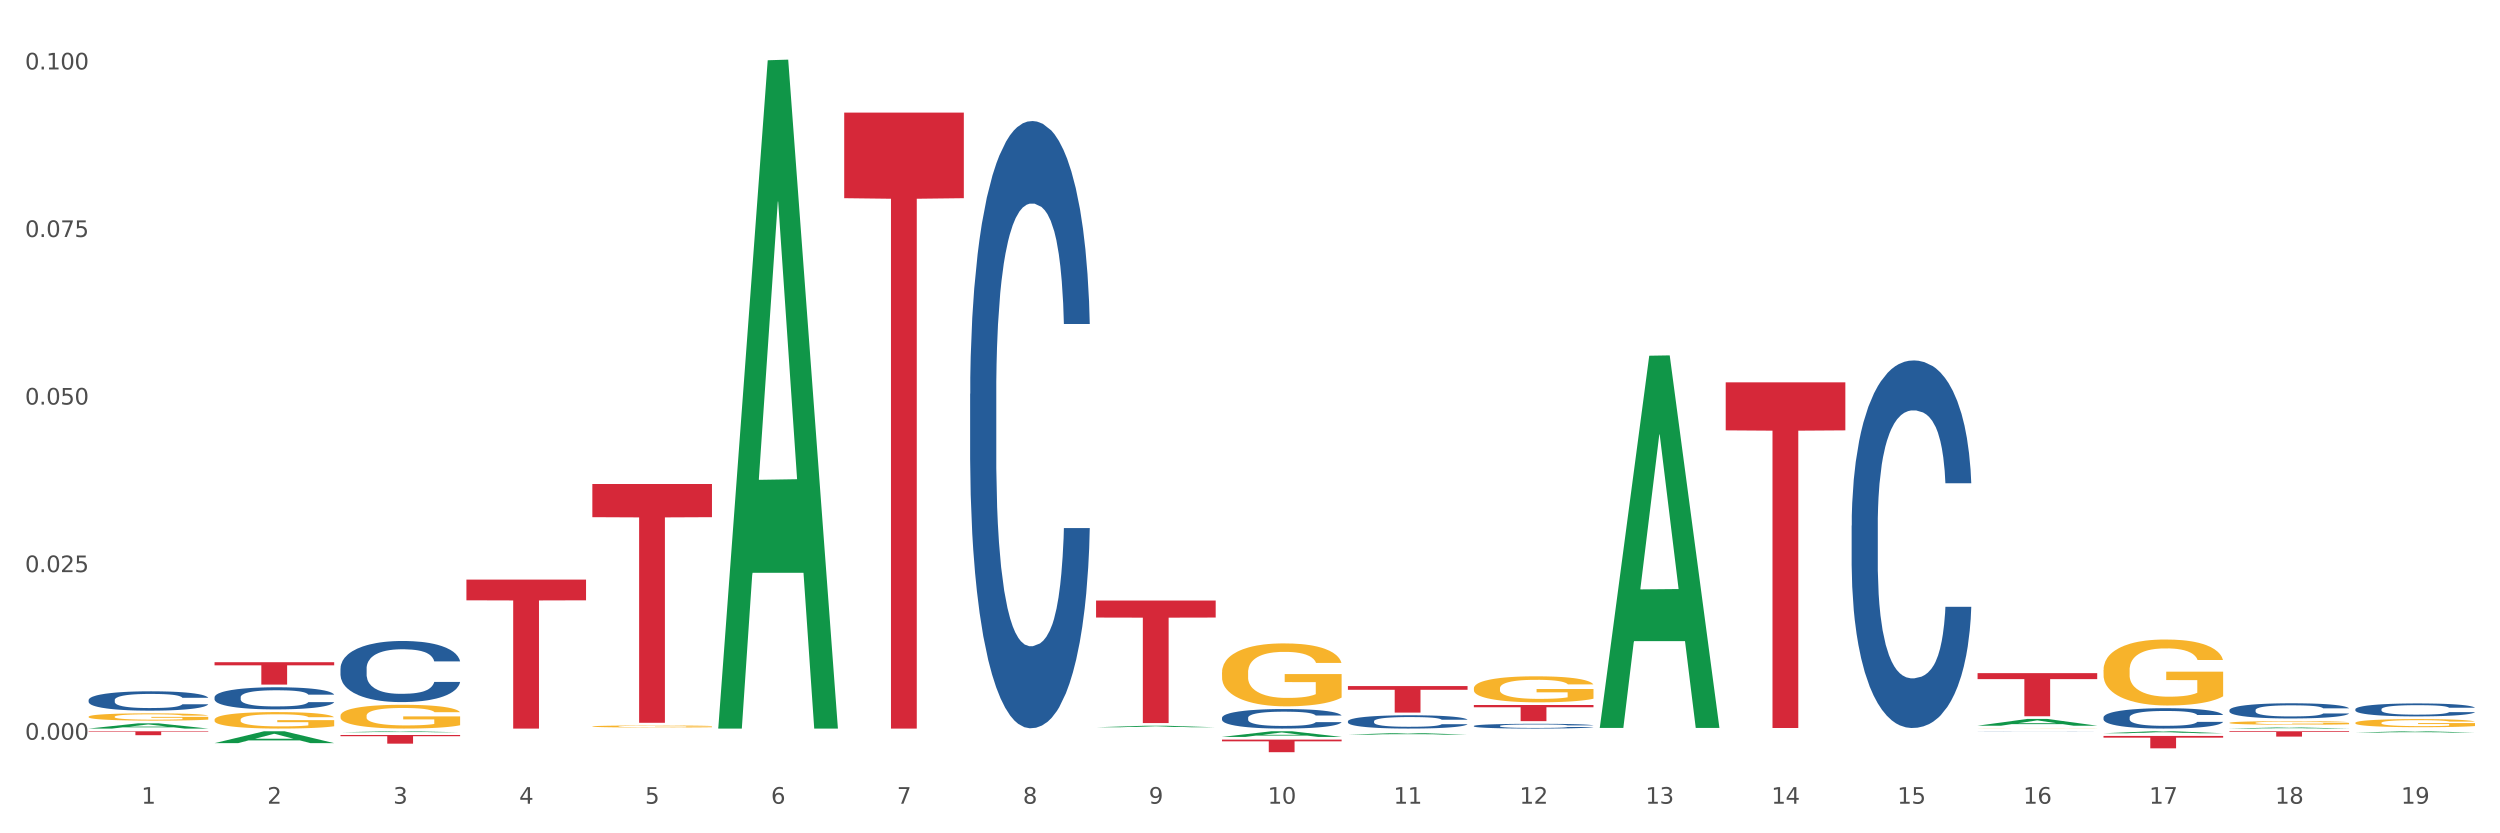 <?xml version="1.0" encoding="utf-8" standalone="no"?>
<!DOCTYPE svg PUBLIC "-//W3C//DTD SVG 1.1//EN"
  "http://www.w3.org/Graphics/SVG/1.1/DTD/svg11.dtd">
<svg xmlns:xlink="http://www.w3.org/1999/xlink" width="1080pt" height="360pt" viewBox="0 0 1080 360" xmlns="http://www.w3.org/2000/svg" version="1.1">
 <rect x="0" y="0" width="1080" height="360" fill="#333333" stroke="none"/>
 <defs>
  <style type="text/css">*{stroke-linejoin: round; stroke-linecap: butt}</style>
 </defs>
 <g id="figure_1">
  <g id="patch_1">
   <path d="M 0 360 
L 1080 360 
L 1080 0 
L 0 0 
z
" style="fill: #ffffff; stroke: #ffffff; stroke-linejoin: miter"/>
  </g>
  <g id="axes_1">
   <g id="matplotlib.axis_1">
    <g id="xtick_1">
     <g id="text_1">
      <!-- 1 -->
      <g style="fill: #4d4d4d" transform="translate(61.07 347.204) scale(0.096 -0.096)">
       <defs>
        <path id="DejaVuSans-31" d="M 794 531 
L 1825 531 
L 1825 4091 
L 703 3866 
L 703 4441 
L 1819 4666 
L 2450 4666 
L 2450 531 
L 3481 531 
L 3481 0 
L 794 0 
L 794 531 
z
" transform="scale(0.016)"/>
       </defs>
       <use xlink:href="#DejaVuSans-31"/>
      </g>
     </g>
    </g>
    <g id="xtick_2">
     <g id="text_2">
      <!-- 2 -->
      <g style="fill: #4d4d4d" transform="translate(115.472 347.204) scale(0.096 -0.096)">
       <defs>
        <path id="DejaVuSans-32" d="M 1228 531 
L 3431 531 
L 3431 0 
L 469 0 
L 469 531 
Q 828 903 1448 1529 
Q 2069 2156 2228 2338 
Q 2531 2678 2651 2914 
Q 2772 3150 2772 3378 
Q 2772 3750 2511 3984 
Q 2250 4219 1831 4219 
Q 1534 4219 1204 4116 
Q 875 4013 500 3803 
L 500 4441 
Q 881 4594 1212 4672 
Q 1544 4750 1819 4750 
Q 2544 4750 2975 4387 
Q 3406 4025 3406 3419 
Q 3406 3131 3298 2873 
Q 3191 2616 2906 2266 
Q 2828 2175 2409 1742 
Q 1991 1309 1228 531 
z
" transform="scale(0.016)"/>
       </defs>
       <use xlink:href="#DejaVuSans-32"/>
      </g>
     </g>
    </g>
    <g id="xtick_3">
     <g id="text_3">
      <!-- 3 -->
      <g style="fill: #4d4d4d" transform="translate(169.874 347.204) scale(0.096 -0.096)">
       <defs>
        <path id="DejaVuSans-33" d="M 2597 2516 
Q 3050 2419 3304 2112 
Q 3559 1806 3559 1356 
Q 3559 666 3084 287 
Q 2609 -91 1734 -91 
Q 1441 -91 1130 -33 
Q 819 25 488 141 
L 488 750 
Q 750 597 1062 519 
Q 1375 441 1716 441 
Q 2309 441 2620 675 
Q 2931 909 2931 1356 
Q 2931 1769 2642 2001 
Q 2353 2234 1838 2234 
L 1294 2234 
L 1294 2753 
L 1863 2753 
Q 2328 2753 2575 2939 
Q 2822 3125 2822 3475 
Q 2822 3834 2567 4026 
Q 2313 4219 1838 4219 
Q 1578 4219 1281 4162 
Q 984 4106 628 3988 
L 628 4550 
Q 988 4650 1302 4700 
Q 1616 4750 1894 4750 
Q 2613 4750 3031 4423 
Q 3450 4097 3450 3541 
Q 3450 3153 3228 2886 
Q 3006 2619 2597 2516 
z
" transform="scale(0.016)"/>
       </defs>
       <use xlink:href="#DejaVuSans-33"/>
      </g>
     </g>
    </g>
    <g id="xtick_4">
     <g id="text_4">
      <!-- 4 -->
      <g style="fill: #4d4d4d" transform="translate(224.276 347.204) scale(0.096 -0.096)">
       <defs>
        <path id="DejaVuSans-34" d="M 2419 4116 
L 825 1625 
L 2419 1625 
L 2419 4116 
z
M 2253 4666 
L 3047 4666 
L 3047 1625 
L 3713 1625 
L 3713 1100 
L 3047 1100 
L 3047 0 
L 2419 0 
L 2419 1100 
L 313 1100 
L 313 1709 
L 2253 4666 
z
" transform="scale(0.016)"/>
       </defs>
       <use xlink:href="#DejaVuSans-34"/>
      </g>
     </g>
    </g>
    <g id="xtick_5">
     <g id="text_5">
      <!-- 5 -->
      <g style="fill: #4d4d4d" transform="translate(278.678 347.204) scale(0.096 -0.096)">
       <defs>
        <path id="DejaVuSans-35" d="M 691 4666 
L 3169 4666 
L 3169 4134 
L 1269 4134 
L 1269 2991 
Q 1406 3038 1543 3061 
Q 1681 3084 1819 3084 
Q 2600 3084 3056 2656 
Q 3513 2228 3513 1497 
Q 3513 744 3044 326 
Q 2575 -91 1722 -91 
Q 1428 -91 1123 -41 
Q 819 9 494 109 
L 494 744 
Q 775 591 1075 516 
Q 1375 441 1709 441 
Q 2250 441 2565 725 
Q 2881 1009 2881 1497 
Q 2881 1984 2565 2268 
Q 2250 2553 1709 2553 
Q 1456 2553 1204 2497 
Q 953 2441 691 2322 
L 691 4666 
z
" transform="scale(0.016)"/>
       </defs>
       <use xlink:href="#DejaVuSans-35"/>
      </g>
     </g>
    </g>
    <g id="xtick_6">
     <g id="text_6">
      <!-- 6 -->
      <g style="fill: #4d4d4d" transform="translate(333.08 347.204) scale(0.096 -0.096)">
       <defs>
        <path id="DejaVuSans-36" d="M 2113 2584 
Q 1688 2584 1439 2293 
Q 1191 2003 1191 1497 
Q 1191 994 1439 701 
Q 1688 409 2113 409 
Q 2538 409 2786 701 
Q 3034 994 3034 1497 
Q 3034 2003 2786 2293 
Q 2538 2584 2113 2584 
z
M 3366 4563 
L 3366 3988 
Q 3128 4100 2886 4159 
Q 2644 4219 2406 4219 
Q 1781 4219 1451 3797 
Q 1122 3375 1075 2522 
Q 1259 2794 1537 2939 
Q 1816 3084 2150 3084 
Q 2853 3084 3261 2657 
Q 3669 2231 3669 1497 
Q 3669 778 3244 343 
Q 2819 -91 2113 -91 
Q 1303 -91 875 529 
Q 447 1150 447 2328 
Q 447 3434 972 4092 
Q 1497 4750 2381 4750 
Q 2619 4750 2861 4703 
Q 3103 4656 3366 4563 
z
" transform="scale(0.016)"/>
       </defs>
       <use xlink:href="#DejaVuSans-36"/>
      </g>
     </g>
    </g>
    <g id="xtick_7">
     <g id="text_7">
      <!-- 7 -->
      <g style="fill: #4d4d4d" transform="translate(387.482 347.204) scale(0.096 -0.096)">
       <defs>
        <path id="DejaVuSans-37" d="M 525 4666 
L 3525 4666 
L 3525 4397 
L 1831 0 
L 1172 0 
L 2766 4134 
L 525 4134 
L 525 4666 
z
" transform="scale(0.016)"/>
       </defs>
       <use xlink:href="#DejaVuSans-37"/>
      </g>
     </g>
    </g>
    <g id="xtick_8">
     <g id="text_8">
      <!-- 8 -->
      <g style="fill: #4d4d4d" transform="translate(441.884 347.204) scale(0.096 -0.096)">
       <defs>
        <path id="DejaVuSans-38" d="M 2034 2216 
Q 1584 2216 1326 1975 
Q 1069 1734 1069 1313 
Q 1069 891 1326 650 
Q 1584 409 2034 409 
Q 2484 409 2743 651 
Q 3003 894 3003 1313 
Q 3003 1734 2745 1975 
Q 2488 2216 2034 2216 
z
M 1403 2484 
Q 997 2584 770 2862 
Q 544 3141 544 3541 
Q 544 4100 942 4425 
Q 1341 4750 2034 4750 
Q 2731 4750 3128 4425 
Q 3525 4100 3525 3541 
Q 3525 3141 3298 2862 
Q 3072 2584 2669 2484 
Q 3125 2378 3379 2068 
Q 3634 1759 3634 1313 
Q 3634 634 3220 271 
Q 2806 -91 2034 -91 
Q 1263 -91 848 271 
Q 434 634 434 1313 
Q 434 1759 690 2068 
Q 947 2378 1403 2484 
z
M 1172 3481 
Q 1172 3119 1398 2916 
Q 1625 2713 2034 2713 
Q 2441 2713 2670 2916 
Q 2900 3119 2900 3481 
Q 2900 3844 2670 4047 
Q 2441 4250 2034 4250 
Q 1625 4250 1398 4047 
Q 1172 3844 1172 3481 
z
" transform="scale(0.016)"/>
       </defs>
       <use xlink:href="#DejaVuSans-38"/>
      </g>
     </g>
    </g>
    <g id="xtick_9">
     <g id="text_9">
      <!-- 9 -->
      <g style="fill: #4d4d4d" transform="translate(496.286 347.204) scale(0.096 -0.096)">
       <defs>
        <path id="DejaVuSans-39" d="M 703 97 
L 703 672 
Q 941 559 1184 500 
Q 1428 441 1663 441 
Q 2288 441 2617 861 
Q 2947 1281 2994 2138 
Q 2813 1869 2534 1725 
Q 2256 1581 1919 1581 
Q 1219 1581 811 2004 
Q 403 2428 403 3163 
Q 403 3881 828 4315 
Q 1253 4750 1959 4750 
Q 2769 4750 3195 4129 
Q 3622 3509 3622 2328 
Q 3622 1225 3098 567 
Q 2575 -91 1691 -91 
Q 1453 -91 1209 -44 
Q 966 3 703 97 
z
M 1959 2075 
Q 2384 2075 2632 2365 
Q 2881 2656 2881 3163 
Q 2881 3666 2632 3958 
Q 2384 4250 1959 4250 
Q 1534 4250 1286 3958 
Q 1038 3666 1038 3163 
Q 1038 2656 1286 2365 
Q 1534 2075 1959 2075 
z
" transform="scale(0.016)"/>
       </defs>
       <use xlink:href="#DejaVuSans-39"/>
      </g>
     </g>
    </g>
    <g id="xtick_10">
     <g id="text_10">
      <!-- 10 -->
      <g style="fill: #4d4d4d" transform="translate(547.634 347.204) scale(0.096 -0.096)">
       <defs>
        <path id="DejaVuSans-30" d="M 2034 4250 
Q 1547 4250 1301 3770 
Q 1056 3291 1056 2328 
Q 1056 1369 1301 889 
Q 1547 409 2034 409 
Q 2525 409 2770 889 
Q 3016 1369 3016 2328 
Q 3016 3291 2770 3770 
Q 2525 4250 2034 4250 
z
M 2034 4750 
Q 2819 4750 3233 4129 
Q 3647 3509 3647 2328 
Q 3647 1150 3233 529 
Q 2819 -91 2034 -91 
Q 1250 -91 836 529 
Q 422 1150 422 2328 
Q 422 3509 836 4129 
Q 1250 4750 2034 4750 
z
" transform="scale(0.016)"/>
       </defs>
       <use xlink:href="#DejaVuSans-31"/>
       <use xlink:href="#DejaVuSans-30" transform="translate(63.623 0)"/>
      </g>
     </g>
    </g>
    <g id="xtick_11">
     <g id="text_11">
      <!-- 11 -->
      <g style="fill: #4d4d4d" transform="translate(602.035 347.204) scale(0.096 -0.096)">
       <use xlink:href="#DejaVuSans-31"/>
       <use xlink:href="#DejaVuSans-31" transform="translate(63.623 0)"/>
      </g>
     </g>
    </g>
    <g id="xtick_12">
     <g id="text_12">
      <!-- 12 -->
      <g style="fill: #4d4d4d" transform="translate(656.437 347.204) scale(0.096 -0.096)">
       <use xlink:href="#DejaVuSans-31"/>
       <use xlink:href="#DejaVuSans-32" transform="translate(63.623 0)"/>
      </g>
     </g>
    </g>
    <g id="xtick_13">
     <g id="text_13">
      <!-- 13 -->
      <g style="fill: #4d4d4d" transform="translate(710.839 347.204) scale(0.096 -0.096)">
       <use xlink:href="#DejaVuSans-31"/>
       <use xlink:href="#DejaVuSans-33" transform="translate(63.623 0)"/>
      </g>
     </g>
    </g>
    <g id="xtick_14">
     <g id="text_14">
      <!-- 14 -->
      <g style="fill: #4d4d4d" transform="translate(765.241 347.204) scale(0.096 -0.096)">
       <use xlink:href="#DejaVuSans-31"/>
       <use xlink:href="#DejaVuSans-34" transform="translate(63.623 0)"/>
      </g>
     </g>
    </g>
    <g id="xtick_15">
     <g id="text_15">
      <!-- 15 -->
      <g style="fill: #4d4d4d" transform="translate(819.643 347.204) scale(0.096 -0.096)">
       <use xlink:href="#DejaVuSans-31"/>
       <use xlink:href="#DejaVuSans-35" transform="translate(63.623 0)"/>
      </g>
     </g>
    </g>
    <g id="xtick_16">
     <g id="text_16">
      <!-- 16 -->
      <g style="fill: #4d4d4d" transform="translate(874.045 347.204) scale(0.096 -0.096)">
       <use xlink:href="#DejaVuSans-31"/>
       <use xlink:href="#DejaVuSans-36" transform="translate(63.623 0)"/>
      </g>
     </g>
    </g>
    <g id="xtick_17">
     <g id="text_17">
      <!-- 17 -->
      <g style="fill: #4d4d4d" transform="translate(928.447 347.204) scale(0.096 -0.096)">
       <use xlink:href="#DejaVuSans-31"/>
       <use xlink:href="#DejaVuSans-37" transform="translate(63.623 0)"/>
      </g>
     </g>
    </g>
    <g id="xtick_18">
     <g id="text_18">
      <!-- 18 -->
      <g style="fill: #4d4d4d" transform="translate(982.849 347.204) scale(0.096 -0.096)">
       <use xlink:href="#DejaVuSans-31"/>
       <use xlink:href="#DejaVuSans-38" transform="translate(63.623 0)"/>
      </g>
     </g>
    </g>
    <g id="xtick_19">
     <g id="text_19">
      <!-- 19 -->
      <g style="fill: #4d4d4d" transform="translate(1037.251 347.204) scale(0.096 -0.096)">
       <use xlink:href="#DejaVuSans-31"/>
       <use xlink:href="#DejaVuSans-39" transform="translate(63.623 0)"/>
      </g>
     </g>
    </g>
    <g id="xtick_20"/>
    <g id="xtick_21"/>
    <g id="xtick_22"/>
    <g id="xtick_23"/>
    <g id="xtick_24"/>
    <g id="xtick_25"/>
    <g id="xtick_26"/>
    <g id="xtick_27"/>
    <g id="xtick_28"/>
    <g id="xtick_29"/>
    <g id="xtick_30"/>
    <g id="xtick_31"/>
    <g id="xtick_32"/>
    <g id="xtick_33"/>
    <g id="xtick_34"/>
    <g id="xtick_35"/>
    <g id="xtick_36"/>
    <g id="xtick_37"/>
   </g>
   <g id="matplotlib.axis_2">
    <g id="ytick_1">
     <g id="text_20">
      <!-- 0.000 -->
      <g style="fill: #4d4d4d" transform="translate(10.8 319.55) scale(0.096 -0.096)">
       <defs>
        <path id="DejaVuSans-2e" d="M 684 794 
L 1344 794 
L 1344 0 
L 684 0 
L 684 794 
z
" transform="scale(0.016)"/>
       </defs>
       <use xlink:href="#DejaVuSans-30"/>
       <use xlink:href="#DejaVuSans-2e" transform="translate(63.623 0)"/>
       <use xlink:href="#DejaVuSans-30" transform="translate(95.41 0)"/>
       <use xlink:href="#DejaVuSans-30" transform="translate(159.033 0)"/>
       <use xlink:href="#DejaVuSans-30" transform="translate(222.656 0)"/>
      </g>
     </g>
    </g>
    <g id="ytick_2">
     <g id="text_21">
      <!-- 0.025 -->
      <g style="fill: #4d4d4d" transform="translate(10.8 247.164) scale(0.096 -0.096)">
       <use xlink:href="#DejaVuSans-30"/>
       <use xlink:href="#DejaVuSans-2e" transform="translate(63.623 0)"/>
       <use xlink:href="#DejaVuSans-30" transform="translate(95.41 0)"/>
       <use xlink:href="#DejaVuSans-32" transform="translate(159.033 0)"/>
       <use xlink:href="#DejaVuSans-35" transform="translate(222.656 0)"/>
      </g>
     </g>
    </g>
    <g id="ytick_3">
     <g id="text_22">
      <!-- 0.050 -->
      <g style="fill: #4d4d4d" transform="translate(10.8 174.777) scale(0.096 -0.096)">
       <use xlink:href="#DejaVuSans-30"/>
       <use xlink:href="#DejaVuSans-2e" transform="translate(63.623 0)"/>
       <use xlink:href="#DejaVuSans-30" transform="translate(95.41 0)"/>
       <use xlink:href="#DejaVuSans-35" transform="translate(159.033 0)"/>
       <use xlink:href="#DejaVuSans-30" transform="translate(222.656 0)"/>
      </g>
     </g>
    </g>
    <g id="ytick_4">
     <g id="text_23">
      <!-- 0.075 -->
      <g style="fill: #4d4d4d" transform="translate(10.8 102.391) scale(0.096 -0.096)">
       <use xlink:href="#DejaVuSans-30"/>
       <use xlink:href="#DejaVuSans-2e" transform="translate(63.623 0)"/>
       <use xlink:href="#DejaVuSans-30" transform="translate(95.41 0)"/>
       <use xlink:href="#DejaVuSans-37" transform="translate(159.033 0)"/>
       <use xlink:href="#DejaVuSans-35" transform="translate(222.656 0)"/>
      </g>
     </g>
    </g>
    <g id="ytick_5">
     <g id="text_24">
      <!-- 0.100 -->
      <g style="fill: #4d4d4d" transform="translate(10.8 30.005) scale(0.096 -0.096)">
       <use xlink:href="#DejaVuSans-30"/>
       <use xlink:href="#DejaVuSans-2e" transform="translate(63.623 0)"/>
       <use xlink:href="#DejaVuSans-31" transform="translate(95.41 0)"/>
       <use xlink:href="#DejaVuSans-30" transform="translate(159.033 0)"/>
       <use xlink:href="#DejaVuSans-30" transform="translate(222.656 0)"/>
      </g>
     </g>
    </g>
    <g id="ytick_6"/>
    <g id="ytick_7"/>
    <g id="ytick_8"/>
    <g id="ytick_9"/>
   </g>
   <g id="PolyCollection_1">
    <path d="M 473.499 314.184 
L 473.552 314.183 
L 494.864 313.512 
L 503.709 313.512 
L 525.18 314.185 
L 514.951 314.185 
L 510.315 314.028 
L 488.311 314.028 
L 488.151 314.031 
L 483.675 314.185 
L 473.499 314.185 
L 473.499 314.184 
L 491.081 313.935 
L 507.545 313.934 
L 499.393 313.655 
L 499.286 313.654 
L 499.18 313.656 
L 491.028 313.934 
L 491.081 313.935 
L 473.499 314.184 
z
" clip-path="url(#pffd5a80957)" style="fill: #109648"/>
    <path d="M 527.901 318.339 
L 527.954 318.337 
L 549.266 315.905 
L 558.11 315.903 
L 579.582 318.344 
L 569.353 318.344 
L 564.717 317.776 
L 542.712 317.776 
L 542.553 317.785 
L 538.077 318.344 
L 527.901 318.344 
L 527.901 318.339 
L 545.483 317.436 
L 561.947 317.434 
L 553.795 316.423 
L 553.688 316.419 
L 553.582 316.425 
L 545.43 317.434 
L 545.483 317.436 
L 527.901 318.339 
z
" clip-path="url(#pffd5a80957)" style="fill: #109648"/>
    <path d="M 582.303 317.38 
L 582.356 317.379 
L 603.668 316.65 
L 612.512 316.649 
L 633.984 317.381 
L 623.755 317.381 
L 619.119 317.211 
L 597.114 317.211 
L 596.955 317.214 
L 592.479 317.381 
L 582.303 317.381 
L 582.303 317.38 
L 599.885 317.109 
L 616.349 317.109 
L 608.197 316.805 
L 608.09 316.804 
L 607.984 316.806 
L 599.832 317.109 
L 599.885 317.109 
L 582.303 317.38 
z
" clip-path="url(#pffd5a80957)" style="fill: #109648"/>
    <path d="M 691.106 314.156 
L 691.16 314.005 
L 712.472 153.67 
L 721.316 153.518 
L 742.788 314.458 
L 732.558 314.458 
L 727.923 276.981 
L 705.918 276.981 
L 705.759 277.586 
L 701.283 314.458 
L 691.106 314.458 
L 691.106 314.156 
L 708.689 254.616 
L 725.153 254.465 
L 717.001 187.822 
L 716.894 187.52 
L 716.788 187.973 
L 708.636 254.465 
L 708.689 254.616 
L 691.106 314.156 
z
" clip-path="url(#pffd5a80957)" style="fill: #109648"/>
    <path d="M 854.312 313.499 
L 854.366 313.496 
L 875.678 310.593 
L 884.522 310.591 
L 905.994 313.504 
L 895.764 313.504 
L 891.129 312.826 
L 869.124 312.826 
L 868.964 312.837 
L 864.489 313.504 
L 854.312 313.504 
L 854.312 313.499 
L 871.895 312.421 
L 888.358 312.418 
L 880.206 311.212 
L 880.1 311.206 
L 879.993 311.214 
L 871.841 312.418 
L 871.895 312.421 
L 854.312 313.499 
z
" clip-path="url(#pffd5a80957)" style="fill: #109648"/>
    <path d="M 908.714 316.766 
L 908.768 316.765 
L 930.08 315.904 
L 938.924 315.903 
L 960.396 316.768 
L 950.166 316.768 
L 945.531 316.566 
L 923.526 316.566 
L 923.366 316.57 
L 918.891 316.768 
L 908.714 316.768 
L 908.714 316.766 
L 926.297 316.446 
L 942.76 316.445 
L 934.608 316.087 
L 934.502 316.086 
L 934.395 316.088 
L 926.243 316.445 
L 926.297 316.446 
L 908.714 316.766 
z
" clip-path="url(#pffd5a80957)" style="fill: #109648"/>
    <path d="M 963.116 314.741 
L 963.169 314.741 
L 984.482 314.257 
L 993.326 314.256 
L 1014.798 314.742 
L 1004.568 314.742 
L 999.933 314.629 
L 977.928 314.629 
L 977.768 314.631 
L 973.293 314.742 
L 963.116 314.742 
L 963.116 314.741 
L 980.699 314.562 
L 997.162 314.561 
L 989.01 314.36 
L 988.904 314.359 
L 988.797 314.36 
L 980.645 314.561 
L 980.699 314.562 
L 963.116 314.741 
z
" clip-path="url(#pffd5a80957)" style="fill: #109648"/>
    <path d="M 1017.518 316.481 
L 1017.571 316.48 
L 1038.884 315.903 
L 1047.728 315.903 
L 1069.2 316.482 
L 1058.97 316.482 
L 1054.335 316.347 
L 1032.33 316.347 
L 1032.17 316.349 
L 1027.695 316.482 
L 1017.518 316.482 
L 1017.518 316.481 
L 1035.101 316.266 
L 1051.564 316.266 
L 1043.412 316.026 
L 1043.306 316.025 
L 1043.199 316.027 
L 1035.047 316.266 
L 1035.101 316.266 
L 1017.518 316.481 
z
" clip-path="url(#pffd5a80957)" style="fill: #109648"/>
    <path d="M 854.312 314.701 
L 854.373 314.7 
L 854.373 314.698 
L 854.495 314.696 
L 855.106 314.69 
L 856.021 314.686 
L 856.692 314.684 
L 857.363 314.682 
L 858.156 314.68 
L 859.133 314.678 
L 860.902 314.675 
L 862 314.673 
L 863.343 314.672 
L 865.784 314.67 
L 867.553 314.668 
L 869.384 314.667 
L 872.373 314.666 
L 874.326 314.665 
L 876.401 314.665 
L 878.902 314.665 
L 880.794 314.665 
L 884.943 314.665 
L 888.482 314.666 
L 890.191 314.666 
L 892.387 314.667 
L 893.547 314.667 
L 895.438 314.669 
L 897.391 314.67 
L 898.733 314.671 
L 900.747 314.674 
L 902.272 314.676 
L 903.675 314.679 
L 904.408 314.681 
L 904.957 314.683 
L 905.445 314.685 
L 905.933 314.689 
L 894.95 314.689 
L 894.523 314.686 
L 893.852 314.684 
L 892.875 314.682 
L 892.021 314.68 
L 890.557 314.679 
L 889.214 314.677 
L 887.811 314.677 
L 886.102 314.676 
L 884.76 314.675 
L 882.868 314.675 
L 879.146 314.675 
L 876.645 314.676 
L 874.936 314.677 
L 873.838 314.677 
L 872.862 314.678 
L 871.763 314.679 
L 870.482 314.68 
L 869.567 314.682 
L 868.651 314.683 
L 867.919 314.685 
L 867.248 314.687 
L 866.699 314.689 
L 866.272 314.691 
L 865.906 314.694 
L 865.601 314.699 
L 865.601 314.708 
L 865.723 314.71 
L 866.028 314.713 
L 866.394 314.716 
L 867.004 314.718 
L 867.553 314.72 
L 868.59 314.723 
L 869.75 314.725 
L 870.665 314.726 
L 871.58 314.727 
L 873.167 314.729 
L 874.936 314.73 
L 876.462 314.731 
L 878.536 314.731 
L 879.94 314.732 
L 881.16 314.732 
L 884.15 314.732 
L 886.285 314.732 
L 888.665 314.731 
L 890.496 314.731 
L 892.021 314.73 
L 893.73 314.728 
L 894.828 314.727 
L 894.828 314.712 
L 881.404 314.712 
L 881.404 314.703 
L 905.994 314.703 
L 905.994 314.731 
L 904.957 314.733 
L 903.798 314.734 
L 902.577 314.736 
L 900.747 314.737 
L 898.55 314.738 
L 896.597 314.739 
L 894.523 314.74 
L 892.082 314.741 
L 888.909 314.742 
L 886.957 314.742 
L 884.516 314.742 
L 881.648 314.742 
L 879.146 314.742 
L 876.706 314.742 
L 874.143 314.741 
L 871.641 314.74 
L 869.75 314.739 
L 867.858 314.738 
L 865.845 314.737 
L 864.258 314.735 
L 863.038 314.734 
L 861.695 314.732 
L 860.231 314.73 
L 859.133 314.728 
L 858.156 314.726 
L 857.119 314.724 
L 856.387 314.722 
L 855.655 314.719 
L 855.228 314.717 
L 854.739 314.714 
L 854.373 314.709 
L 854.312 314.701 
z
" clip-path="url(#pffd5a80957)" style="fill: #f7b32b"/>
    <path d="M 908.714 289.443 
L 908.775 289.417 
L 908.775 288.48 
L 908.897 287.672 
L 909.507 285.719 
L 910.423 284.104 
L 911.094 283.245 
L 911.765 282.541 
L 912.558 281.838 
L 913.535 281.109 
L 915.304 280.041 
L 916.402 279.494 
L 917.745 278.921 
L 920.186 278.088 
L 921.955 277.619 
L 923.786 277.228 
L 926.775 276.76 
L 928.728 276.551 
L 930.803 276.395 
L 933.304 276.291 
L 935.196 276.265 
L 939.345 276.343 
L 942.884 276.577 
L 944.593 276.76 
L 946.789 277.072 
L 947.949 277.28 
L 949.84 277.697 
L 951.793 278.244 
L 953.135 278.713 
L 955.149 279.598 
L 956.674 280.484 
L 958.077 281.578 
L 958.81 282.333 
L 959.359 283.036 
L 959.847 283.844 
L 960.335 285.12 
L 949.352 285.12 
L 948.925 284.208 
L 948.254 283.349 
L 947.277 282.515 
L 946.423 281.994 
L 944.959 281.343 
L 943.616 280.927 
L 942.213 280.614 
L 940.504 280.354 
L 939.162 280.223 
L 937.27 280.119 
L 933.548 280.145 
L 931.047 280.354 
L 929.338 280.614 
L 928.24 280.849 
L 927.264 281.109 
L 926.165 281.474 
L 924.884 282.021 
L 923.969 282.515 
L 923.053 283.14 
L 922.321 283.766 
L 921.65 284.495 
L 921.101 285.276 
L 920.674 286.083 
L 920.308 287.073 
L 920.002 288.714 
L 920.002 292.282 
L 920.125 293.089 
L 920.43 294.157 
L 920.796 294.965 
L 921.406 295.928 
L 921.955 296.579 
L 922.992 297.517 
L 924.152 298.298 
L 925.067 298.793 
L 925.982 299.21 
L 927.569 299.783 
L 929.338 300.252 
L 930.864 300.538 
L 932.938 300.799 
L 934.342 300.903 
L 935.562 300.955 
L 938.552 300.955 
L 940.687 300.877 
L 943.067 300.694 
L 944.898 300.46 
L 946.423 300.173 
L 948.132 299.705 
L 949.23 299.262 
L 949.23 293.819 
L 935.806 293.793 
L 935.806 290.172 
L 960.396 290.172 
L 960.396 300.799 
L 959.359 301.345 
L 958.199 301.84 
L 956.979 302.283 
L 955.149 302.83 
L 952.952 303.351 
L 950.999 303.716 
L 948.925 304.028 
L 946.484 304.315 
L 943.311 304.575 
L 941.359 304.679 
L 938.918 304.757 
L 936.05 304.783 
L 933.548 304.731 
L 931.108 304.601 
L 928.545 304.367 
L 926.043 304.028 
L 924.152 303.689 
L 922.26 303.273 
L 920.247 302.726 
L 918.66 302.205 
L 917.44 301.736 
L 916.097 301.137 
L 914.633 300.356 
L 913.535 299.653 
L 912.558 298.923 
L 911.521 297.986 
L 910.789 297.178 
L 910.057 296.163 
L 909.63 295.407 
L 909.141 294.235 
L 908.775 292.595 
L 908.714 289.443 
z
" clip-path="url(#pffd5a80957)" style="fill: #f7b32b"/>
    <path d="M 636.704 297.363 
L 636.765 297.353 
L 636.765 296.983 
L 636.888 296.665 
L 637.498 295.894 
L 638.413 295.257 
L 639.084 294.918 
L 639.755 294.641 
L 640.549 294.364 
L 641.525 294.076 
L 643.294 293.655 
L 644.393 293.439 
L 645.735 293.213 
L 648.176 292.884 
L 649.945 292.7 
L 651.776 292.545 
L 654.766 292.361 
L 656.718 292.278 
L 658.793 292.217 
L 661.295 292.176 
L 663.186 292.165 
L 667.335 292.196 
L 670.874 292.289 
L 672.583 292.361 
L 674.779 292.484 
L 675.939 292.566 
L 677.83 292.73 
L 679.783 292.946 
L 681.125 293.131 
L 683.139 293.48 
L 684.664 293.829 
L 686.068 294.261 
L 686.8 294.559 
L 687.349 294.836 
L 687.837 295.155 
L 688.325 295.658 
L 677.342 295.658 
L 676.915 295.298 
L 676.244 294.959 
L 675.268 294.631 
L 674.413 294.425 
L 672.949 294.168 
L 671.607 294.004 
L 670.203 293.881 
L 668.495 293.778 
L 667.152 293.727 
L 665.261 293.686 
L 661.539 293.696 
L 659.037 293.778 
L 657.328 293.881 
L 656.23 293.973 
L 655.254 294.076 
L 654.155 294.22 
L 652.874 294.436 
L 651.959 294.631 
L 651.044 294.877 
L 650.311 295.124 
L 649.64 295.411 
L 649.091 295.72 
L 648.664 296.038 
L 648.298 296.428 
L 647.993 297.075 
L 647.993 298.483 
L 648.115 298.801 
L 648.42 299.222 
L 648.786 299.541 
L 649.396 299.921 
L 649.945 300.178 
L 650.983 300.547 
L 652.142 300.856 
L 653.057 301.051 
L 653.972 301.215 
L 655.559 301.441 
L 657.328 301.626 
L 658.854 301.739 
L 660.928 301.842 
L 662.332 301.883 
L 663.552 301.903 
L 666.542 301.903 
L 668.678 301.873 
L 671.057 301.801 
L 672.888 301.708 
L 674.413 301.595 
L 676.122 301.41 
L 677.22 301.236 
L 677.22 299.089 
L 663.796 299.079 
L 663.796 297.651 
L 688.386 297.651 
L 688.386 301.842 
L 687.349 302.058 
L 686.19 302.253 
L 684.969 302.427 
L 683.139 302.643 
L 680.942 302.848 
L 678.99 302.992 
L 676.915 303.116 
L 674.474 303.229 
L 671.301 303.331 
L 669.349 303.372 
L 666.908 303.403 
L 664.04 303.413 
L 661.539 303.393 
L 659.098 303.342 
L 656.535 303.249 
L 654.033 303.116 
L 652.142 302.982 
L 650.25 302.818 
L 648.237 302.602 
L 646.65 302.396 
L 645.43 302.212 
L 644.088 301.975 
L 642.623 301.667 
L 641.525 301.39 
L 640.549 301.102 
L 639.511 300.732 
L 638.779 300.414 
L 638.047 300.013 
L 637.62 299.715 
L 637.132 299.253 
L 636.765 298.606 
L 636.704 297.363 
z
" clip-path="url(#pffd5a80957)" style="fill: #f7b32b"/>
    <path d="M 527.901 290.513 
L 527.962 290.488 
L 527.962 289.594 
L 528.084 288.824 
L 528.694 286.962 
L 529.609 285.422 
L 530.28 284.602 
L 530.951 283.932 
L 531.745 283.261 
L 532.721 282.566 
L 534.49 281.547 
L 535.589 281.026 
L 536.931 280.479 
L 539.372 279.684 
L 541.141 279.237 
L 542.972 278.865 
L 545.962 278.418 
L 547.914 278.219 
L 549.989 278.07 
L 552.491 277.971 
L 554.382 277.946 
L 558.531 278.02 
L 562.07 278.244 
L 563.779 278.418 
L 565.976 278.716 
L 567.135 278.915 
L 569.026 279.312 
L 570.979 279.833 
L 572.321 280.281 
L 574.335 281.125 
L 575.86 281.969 
L 577.264 283.013 
L 577.996 283.733 
L 578.545 284.403 
L 579.033 285.173 
L 579.521 286.39 
L 568.538 286.39 
L 568.111 285.521 
L 567.44 284.701 
L 566.464 283.907 
L 565.609 283.41 
L 564.145 282.789 
L 562.803 282.392 
L 561.399 282.094 
L 559.691 281.845 
L 558.348 281.721 
L 556.457 281.622 
L 552.735 281.647 
L 550.233 281.845 
L 548.524 282.094 
L 547.426 282.317 
L 546.45 282.566 
L 545.352 282.913 
L 544.07 283.435 
L 543.155 283.907 
L 542.24 284.503 
L 541.507 285.099 
L 540.836 285.794 
L 540.287 286.539 
L 539.86 287.309 
L 539.494 288.253 
L 539.189 289.818 
L 539.189 293.22 
L 539.311 293.99 
L 539.616 295.009 
L 539.982 295.779 
L 540.592 296.698 
L 541.141 297.318 
L 542.179 298.213 
L 543.338 298.958 
L 544.253 299.43 
L 545.169 299.827 
L 546.755 300.373 
L 548.524 300.82 
L 550.05 301.094 
L 552.125 301.342 
L 553.528 301.441 
L 554.748 301.491 
L 557.738 301.491 
L 559.874 301.417 
L 562.253 301.243 
L 564.084 301.019 
L 565.609 300.746 
L 567.318 300.299 
L 568.416 299.877 
L 568.416 294.686 
L 554.992 294.661 
L 554.992 291.209 
L 579.582 291.209 
L 579.582 301.342 
L 578.545 301.864 
L 577.386 302.335 
L 576.165 302.758 
L 574.335 303.279 
L 572.138 303.776 
L 570.186 304.124 
L 568.111 304.422 
L 565.67 304.695 
L 562.498 304.943 
L 560.545 305.043 
L 558.104 305.117 
L 555.236 305.142 
L 552.735 305.092 
L 550.294 304.968 
L 547.731 304.745 
L 545.23 304.422 
L 543.338 304.099 
L 541.446 303.702 
L 539.433 303.18 
L 537.846 302.683 
L 536.626 302.236 
L 535.284 301.665 
L 533.819 300.92 
L 532.721 300.249 
L 531.745 299.554 
L 530.707 298.66 
L 529.975 297.89 
L 529.243 296.921 
L 528.816 296.201 
L 528.328 295.083 
L 527.962 293.518 
L 527.901 290.513 
z
" clip-path="url(#pffd5a80957)" style="fill: #f7b32b"/>
    <path d="M 147.087 309.214 
L 147.148 309.205 
L 147.148 308.867 
L 147.27 308.576 
L 147.88 307.872 
L 148.795 307.29 
L 149.467 306.98 
L 150.138 306.727 
L 150.931 306.474 
L 151.907 306.211 
L 153.677 305.826 
L 154.775 305.629 
L 156.118 305.422 
L 158.558 305.122 
L 160.328 304.953 
L 162.158 304.812 
L 165.148 304.643 
L 167.101 304.568 
L 169.175 304.512 
L 171.677 304.475 
L 173.569 304.465 
L 177.718 304.493 
L 181.257 304.578 
L 182.965 304.643 
L 185.162 304.756 
L 186.321 304.831 
L 188.213 304.981 
L 190.165 305.178 
L 191.508 305.347 
L 193.521 305.666 
L 195.047 305.986 
L 196.45 306.38 
L 197.182 306.652 
L 197.731 306.905 
L 198.22 307.196 
L 198.708 307.656 
L 187.725 307.656 
L 187.297 307.328 
L 186.626 307.018 
L 185.65 306.718 
L 184.796 306.53 
L 183.331 306.295 
L 181.989 306.145 
L 180.586 306.033 
L 178.877 305.939 
L 177.535 305.892 
L 175.643 305.854 
L 171.921 305.864 
L 169.419 305.939 
L 167.711 306.033 
L 166.613 306.117 
L 165.636 306.211 
L 164.538 306.342 
L 163.257 306.539 
L 162.341 306.718 
L 161.426 306.943 
L 160.694 307.168 
L 160.023 307.431 
L 159.473 307.713 
L 159.046 308.003 
L 158.68 308.36 
L 158.375 308.951 
L 158.375 310.237 
L 158.497 310.528 
L 158.802 310.913 
L 159.168 311.204 
L 159.779 311.551 
L 160.328 311.786 
L 161.365 312.124 
L 162.524 312.405 
L 163.44 312.584 
L 164.355 312.734 
L 165.941 312.94 
L 167.711 313.109 
L 169.236 313.212 
L 171.311 313.306 
L 172.714 313.344 
L 173.935 313.363 
L 176.924 313.363 
L 179.06 313.334 
L 181.44 313.269 
L 183.27 313.184 
L 184.796 313.081 
L 186.504 312.912 
L 187.603 312.753 
L 187.603 310.791 
L 174.179 310.782 
L 174.179 309.477 
L 198.769 309.477 
L 198.769 313.306 
L 197.731 313.503 
L 196.572 313.682 
L 195.352 313.841 
L 193.521 314.038 
L 191.325 314.226 
L 189.372 314.357 
L 187.297 314.47 
L 184.857 314.573 
L 181.684 314.667 
L 179.731 314.705 
L 177.291 314.733 
L 174.423 314.742 
L 171.921 314.724 
L 169.48 314.677 
L 166.918 314.592 
L 164.416 314.47 
L 162.524 314.348 
L 160.633 314.198 
L 158.619 314.001 
L 157.033 313.813 
L 155.812 313.644 
L 154.47 313.428 
L 153.006 313.147 
L 151.907 312.893 
L 150.931 312.631 
L 149.894 312.293 
L 149.162 312.002 
L 148.429 311.636 
L 148.002 311.364 
L 147.514 310.941 
L 147.148 310.35 
L 147.087 309.214 
z
" clip-path="url(#pffd5a80957)" style="fill: #f7b32b"/>
    <path d="M 255.891 313.815 
L 255.952 313.814 
L 255.952 313.785 
L 256.074 313.76 
L 256.684 313.7 
L 257.599 313.65 
L 258.27 313.623 
L 258.942 313.601 
L 259.735 313.58 
L 260.711 313.557 
L 262.481 313.524 
L 263.579 313.507 
L 264.921 313.489 
L 267.362 313.464 
L 269.132 313.449 
L 270.962 313.437 
L 273.952 313.423 
L 275.905 313.416 
L 277.979 313.411 
L 280.481 313.408 
L 282.372 313.407 
L 286.522 313.41 
L 290.061 313.417 
L 291.769 313.423 
L 293.966 313.432 
L 295.125 313.439 
L 297.017 313.452 
L 298.969 313.469 
L 300.312 313.483 
L 302.325 313.51 
L 303.851 313.538 
L 305.254 313.572 
L 305.986 313.595 
L 306.535 313.617 
L 307.024 313.642 
L 307.512 313.681 
L 296.528 313.681 
L 296.101 313.653 
L 295.43 313.626 
L 294.454 313.601 
L 293.6 313.585 
L 292.135 313.564 
L 290.793 313.552 
L 289.389 313.542 
L 287.681 313.534 
L 286.339 313.53 
L 284.447 313.527 
L 280.725 313.527 
L 278.223 313.534 
L 276.515 313.542 
L 275.416 313.549 
L 274.44 313.557 
L 273.342 313.568 
L 272.06 313.585 
L 271.145 313.601 
L 270.23 313.62 
L 269.498 313.639 
L 268.827 313.662 
L 268.277 313.686 
L 267.85 313.711 
L 267.484 313.742 
L 267.179 313.792 
L 267.179 313.903 
L 267.301 313.928 
L 267.606 313.961 
L 267.972 313.986 
L 268.582 314.015 
L 269.132 314.036 
L 270.169 314.065 
L 271.328 314.089 
L 272.244 314.104 
L 273.159 314.117 
L 274.745 314.135 
L 276.515 314.149 
L 278.04 314.158 
L 280.115 314.166 
L 281.518 314.169 
L 282.739 314.171 
L 285.728 314.171 
L 287.864 314.168 
L 290.244 314.163 
L 292.074 314.156 
L 293.6 314.147 
L 295.308 314.132 
L 296.406 314.119 
L 296.406 313.95 
L 282.983 313.949 
L 282.983 313.837 
L 307.573 313.837 
L 307.573 314.166 
L 306.535 314.183 
L 305.376 314.198 
L 304.156 314.212 
L 302.325 314.229 
L 300.129 314.245 
L 298.176 314.256 
L 296.101 314.266 
L 293.661 314.275 
L 290.488 314.283 
L 288.535 314.286 
L 286.094 314.288 
L 283.227 314.289 
L 280.725 314.288 
L 278.284 314.284 
L 275.722 314.276 
L 273.22 314.266 
L 271.328 314.255 
L 269.437 314.243 
L 267.423 314.226 
L 265.837 314.21 
L 264.616 314.195 
L 263.274 314.177 
L 261.81 314.152 
L 260.711 314.131 
L 259.735 314.108 
L 258.698 314.079 
L 257.965 314.054 
L 257.233 314.023 
L 256.806 313.999 
L 256.318 313.963 
L 255.952 313.912 
L 255.891 313.815 
z
" clip-path="url(#pffd5a80957)" style="fill: #f7b32b"/>
    <path d="M 38.283 309.62 
L 38.344 309.617 
L 38.344 309.513 
L 38.466 309.424 
L 39.076 309.208 
L 39.991 309.029 
L 40.663 308.934 
L 41.334 308.856 
L 42.127 308.779 
L 43.103 308.698 
L 44.873 308.58 
L 45.971 308.519 
L 47.314 308.456 
L 49.754 308.364 
L 51.524 308.312 
L 53.354 308.269 
L 56.344 308.217 
L 58.297 308.194 
L 60.371 308.177 
L 62.873 308.165 
L 64.765 308.162 
L 68.914 308.171 
L 72.453 308.197 
L 74.161 308.217 
L 76.358 308.251 
L 77.517 308.275 
L 79.409 308.321 
L 81.361 308.381 
L 82.704 308.433 
L 84.717 308.531 
L 86.243 308.629 
L 87.646 308.75 
L 88.378 308.833 
L 88.928 308.911 
L 89.416 309 
L 89.904 309.142 
L 78.921 309.142 
L 78.494 309.041 
L 77.822 308.946 
L 76.846 308.853 
L 75.992 308.796 
L 74.527 308.724 
L 73.185 308.678 
L 71.782 308.643 
L 70.073 308.614 
L 68.731 308.6 
L 66.839 308.588 
L 63.117 308.591 
L 60.615 308.614 
L 58.907 308.643 
L 57.809 308.669 
L 56.832 308.698 
L 55.734 308.738 
L 54.453 308.799 
L 53.537 308.853 
L 52.622 308.923 
L 51.89 308.992 
L 51.219 309.072 
L 50.67 309.159 
L 50.242 309.248 
L 49.876 309.358 
L 49.571 309.539 
L 49.571 309.934 
L 49.693 310.023 
L 49.998 310.141 
L 50.364 310.23 
L 50.975 310.337 
L 51.524 310.409 
L 52.561 310.513 
L 53.72 310.599 
L 54.636 310.654 
L 55.551 310.7 
L 57.137 310.763 
L 58.907 310.815 
L 60.432 310.847 
L 62.507 310.876 
L 63.91 310.887 
L 65.131 310.893 
L 68.121 310.893 
L 70.256 310.884 
L 72.636 310.864 
L 74.466 310.838 
L 75.992 310.806 
L 77.7 310.755 
L 78.799 310.706 
L 78.799 310.104 
L 65.375 310.101 
L 65.375 309.7 
L 89.965 309.7 
L 89.965 310.876 
L 88.928 310.936 
L 87.768 310.991 
L 86.548 311.04 
L 84.717 311.1 
L 82.521 311.158 
L 80.568 311.198 
L 78.494 311.233 
L 76.053 311.264 
L 72.88 311.293 
L 70.927 311.305 
L 68.487 311.313 
L 65.619 311.316 
L 63.117 311.311 
L 60.676 311.296 
L 58.114 311.27 
L 55.612 311.233 
L 53.72 311.195 
L 51.829 311.149 
L 49.815 311.089 
L 48.229 311.031 
L 47.009 310.979 
L 45.666 310.913 
L 44.202 310.827 
L 43.103 310.749 
L 42.127 310.668 
L 41.09 310.565 
L 40.358 310.475 
L 39.625 310.363 
L 39.198 310.279 
L 38.71 310.15 
L 38.344 309.968 
L 38.283 309.62 
z
" clip-path="url(#pffd5a80957)" style="fill: #f7b32b"/>
    <path d="M 92.685 310.912 
L 92.746 310.905 
L 92.746 310.671 
L 92.868 310.469 
L 93.478 309.982 
L 94.393 309.578 
L 95.065 309.364 
L 95.736 309.188 
L 96.529 309.012 
L 97.505 308.83 
L 99.275 308.564 
L 100.373 308.427 
L 101.716 308.284 
L 104.156 308.076 
L 105.926 307.959 
L 107.756 307.861 
L 110.746 307.744 
L 112.699 307.692 
L 114.773 307.653 
L 117.275 307.627 
L 119.167 307.621 
L 123.316 307.64 
L 126.855 307.699 
L 128.563 307.744 
L 130.76 307.822 
L 131.919 307.874 
L 133.811 307.978 
L 135.763 308.115 
L 137.106 308.232 
L 139.119 308.453 
L 140.645 308.674 
L 142.048 308.947 
L 142.78 309.136 
L 143.33 309.312 
L 143.818 309.513 
L 144.306 309.832 
L 133.323 309.832 
L 132.896 309.604 
L 132.224 309.39 
L 131.248 309.182 
L 130.394 309.051 
L 128.929 308.889 
L 127.587 308.785 
L 126.184 308.707 
L 124.475 308.642 
L 123.133 308.609 
L 121.241 308.583 
L 117.519 308.59 
L 115.017 308.642 
L 113.309 308.707 
L 112.211 308.765 
L 111.234 308.83 
L 110.136 308.921 
L 108.855 309.058 
L 107.939 309.182 
L 107.024 309.338 
L 106.292 309.494 
L 105.621 309.676 
L 105.072 309.871 
L 104.644 310.073 
L 104.278 310.32 
L 103.973 310.729 
L 103.973 311.62 
L 104.095 311.822 
L 104.4 312.089 
L 104.766 312.29 
L 105.377 312.531 
L 105.926 312.694 
L 106.963 312.928 
L 108.122 313.123 
L 109.038 313.246 
L 109.953 313.35 
L 111.539 313.494 
L 113.309 313.611 
L 114.834 313.682 
L 116.909 313.747 
L 118.312 313.773 
L 119.533 313.786 
L 122.523 313.786 
L 124.658 313.767 
L 127.038 313.721 
L 128.868 313.663 
L 130.394 313.591 
L 132.102 313.474 
L 133.201 313.363 
L 133.201 312.004 
L 119.777 311.998 
L 119.777 311.094 
L 144.367 311.094 
L 144.367 313.747 
L 143.33 313.884 
L 142.17 314.007 
L 140.95 314.118 
L 139.119 314.255 
L 136.923 314.385 
L 134.97 314.476 
L 132.896 314.554 
L 130.455 314.625 
L 127.282 314.69 
L 125.329 314.716 
L 122.889 314.736 
L 120.021 314.742 
L 117.519 314.729 
L 115.078 314.697 
L 112.516 314.638 
L 110.014 314.554 
L 108.122 314.469 
L 106.231 314.365 
L 104.217 314.229 
L 102.631 314.098 
L 101.41 313.981 
L 100.068 313.832 
L 98.604 313.637 
L 97.505 313.461 
L 96.529 313.279 
L 95.492 313.045 
L 94.76 312.843 
L 94.027 312.59 
L 93.6 312.401 
L 93.112 312.108 
L 92.746 311.699 
L 92.685 310.912 
z
" clip-path="url(#pffd5a80957)" style="fill: #f7b32b"/>
    <path d="M 963.116 312.257 
L 963.177 312.256 
L 963.177 312.205 
L 963.299 312.161 
L 963.909 312.054 
L 964.825 311.966 
L 965.496 311.919 
L 966.167 311.88 
L 966.96 311.842 
L 967.937 311.802 
L 969.706 311.744 
L 970.804 311.714 
L 972.147 311.682 
L 974.587 311.637 
L 976.357 311.611 
L 978.188 311.59 
L 981.177 311.564 
L 983.13 311.553 
L 985.205 311.544 
L 987.706 311.539 
L 989.598 311.537 
L 993.747 311.541 
L 997.286 311.554 
L 998.995 311.564 
L 1001.191 311.581 
L 1002.35 311.593 
L 1004.242 311.615 
L 1006.195 311.645 
L 1007.537 311.671 
L 1009.551 311.719 
L 1011.076 311.768 
L 1012.479 311.828 
L 1013.212 311.869 
L 1013.761 311.907 
L 1014.249 311.951 
L 1014.737 312.021 
L 1003.754 312.021 
L 1003.327 311.971 
L 1002.656 311.924 
L 1001.679 311.879 
L 1000.825 311.85 
L 999.361 311.815 
L 998.018 311.792 
L 996.615 311.775 
L 994.906 311.761 
L 993.564 311.754 
L 991.672 311.748 
L 987.95 311.749 
L 985.449 311.761 
L 983.74 311.775 
L 982.642 311.788 
L 981.666 311.802 
L 980.567 311.822 
L 979.286 311.852 
L 978.371 311.879 
L 977.455 311.913 
L 976.723 311.947 
L 976.052 311.987 
L 975.503 312.03 
L 975.076 312.074 
L 974.71 312.128 
L 974.404 312.218 
L 974.404 312.412 
L 974.526 312.457 
L 974.832 312.515 
L 975.198 312.559 
L 975.808 312.612 
L 976.357 312.647 
L 977.394 312.699 
L 978.554 312.741 
L 979.469 312.768 
L 980.384 312.791 
L 981.971 312.822 
L 983.74 312.848 
L 985.266 312.864 
L 987.34 312.878 
L 988.744 312.884 
L 989.964 312.886 
L 992.954 312.886 
L 995.089 312.882 
L 997.469 312.872 
L 999.3 312.859 
L 1000.825 312.844 
L 1002.534 312.818 
L 1003.632 312.794 
L 1003.632 312.496 
L 990.208 312.495 
L 990.208 312.297 
L 1014.798 312.297 
L 1014.798 312.878 
L 1013.761 312.908 
L 1012.601 312.935 
L 1011.381 312.959 
L 1009.551 312.989 
L 1007.354 313.017 
L 1005.401 313.037 
L 1003.327 313.054 
L 1000.886 313.07 
L 997.713 313.084 
L 995.761 313.09 
L 993.32 313.094 
L 990.452 313.096 
L 987.95 313.093 
L 985.51 313.086 
L 982.947 313.073 
L 980.445 313.054 
L 978.554 313.036 
L 976.662 313.013 
L 974.649 312.983 
L 973.062 312.955 
L 971.842 312.929 
L 970.499 312.896 
L 969.035 312.854 
L 967.937 312.815 
L 966.96 312.775 
L 965.923 312.724 
L 965.191 312.68 
L 964.459 312.625 
L 964.031 312.583 
L 963.543 312.519 
L 963.177 312.43 
L 963.116 312.257 
z
" clip-path="url(#pffd5a80957)" style="fill: #f7b32b"/>
    <path d="M 1017.518 312.266 
L 1017.579 312.263 
L 1017.579 312.148 
L 1017.701 312.048 
L 1018.311 311.808 
L 1019.227 311.609 
L 1019.898 311.503 
L 1020.569 311.417 
L 1021.362 311.33 
L 1022.339 311.24 
L 1024.108 311.109 
L 1025.206 311.042 
L 1026.549 310.971 
L 1028.989 310.868 
L 1030.759 310.811 
L 1032.589 310.763 
L 1035.579 310.705 
L 1037.532 310.679 
L 1039.606 310.66 
L 1042.108 310.647 
L 1044 310.644 
L 1048.149 310.654 
L 1051.688 310.682 
L 1053.396 310.705 
L 1055.593 310.743 
L 1056.752 310.769 
L 1058.644 310.82 
L 1060.597 310.888 
L 1061.939 310.945 
L 1063.952 311.054 
L 1065.478 311.163 
L 1066.881 311.298 
L 1067.614 311.391 
L 1068.163 311.478 
L 1068.651 311.577 
L 1069.139 311.734 
L 1058.156 311.734 
L 1057.729 311.622 
L 1057.058 311.516 
L 1056.081 311.414 
L 1055.227 311.349 
L 1053.763 311.269 
L 1052.42 311.218 
L 1051.017 311.179 
L 1049.308 311.147 
L 1047.966 311.131 
L 1046.074 311.119 
L 1042.352 311.122 
L 1039.851 311.147 
L 1038.142 311.179 
L 1037.044 311.208 
L 1036.067 311.24 
L 1034.969 311.285 
L 1033.688 311.353 
L 1032.773 311.414 
L 1031.857 311.49 
L 1031.125 311.567 
L 1030.454 311.657 
L 1029.905 311.753 
L 1029.478 311.853 
L 1029.111 311.975 
L 1028.806 312.177 
L 1028.806 312.616 
L 1028.928 312.715 
L 1029.234 312.847 
L 1029.6 312.946 
L 1030.21 313.065 
L 1030.759 313.145 
L 1031.796 313.26 
L 1032.956 313.357 
L 1033.871 313.418 
L 1034.786 313.469 
L 1036.373 313.539 
L 1038.142 313.597 
L 1039.668 313.632 
L 1041.742 313.664 
L 1043.146 313.677 
L 1044.366 313.684 
L 1047.356 313.684 
L 1049.491 313.674 
L 1051.871 313.652 
L 1053.702 313.623 
L 1055.227 313.587 
L 1056.935 313.53 
L 1058.034 313.475 
L 1058.034 312.805 
L 1044.61 312.802 
L 1044.61 312.356 
L 1069.2 312.356 
L 1069.2 313.664 
L 1068.163 313.732 
L 1067.003 313.793 
L 1065.783 313.847 
L 1063.952 313.915 
L 1061.756 313.979 
L 1059.803 314.024 
L 1057.729 314.062 
L 1055.288 314.097 
L 1052.115 314.129 
L 1050.163 314.142 
L 1047.722 314.152 
L 1044.854 314.155 
L 1042.352 314.149 
L 1039.912 314.133 
L 1037.349 314.104 
L 1034.847 314.062 
L 1032.956 314.02 
L 1031.064 313.969 
L 1029.05 313.902 
L 1027.464 313.838 
L 1026.244 313.78 
L 1024.901 313.706 
L 1023.437 313.61 
L 1022.339 313.523 
L 1021.362 313.434 
L 1020.325 313.318 
L 1019.593 313.219 
L 1018.861 313.094 
L 1018.433 313.001 
L 1017.945 312.856 
L 1017.579 312.654 
L 1017.518 312.266 
z
" clip-path="url(#pffd5a80957)" style="fill: #f7b32b"/>
    <path d="M 310.293 314.2 
L 310.346 313.928 
L 331.658 26.031 
L 340.503 25.759 
L 361.975 314.742 
L 351.745 314.742 
L 347.109 247.449 
L 325.105 247.449 
L 324.945 248.534 
L 320.469 314.742 
L 310.293 314.742 
L 310.293 314.2 
L 327.875 207.29 
L 344.339 207.018 
L 336.187 87.355 
L 336.08 86.812 
L 335.974 87.626 
L 327.822 207.018 
L 327.875 207.29 
L 310.293 314.2 
z
" clip-path="url(#pffd5a80957)" style="fill: #109648"/>
    <path d="M 147.087 316.346 
L 147.14 316.345 
L 168.452 315.903 
L 177.297 315.903 
L 198.769 316.347 
L 188.539 316.347 
L 183.904 316.243 
L 161.899 316.243 
L 161.739 316.245 
L 157.263 316.347 
L 147.087 316.347 
L 147.087 316.346 
L 164.669 316.182 
L 181.133 316.181 
L 172.981 315.997 
L 172.875 315.997 
L 172.768 315.998 
L 164.616 316.181 
L 164.669 316.182 
L 147.087 316.346 
z
" clip-path="url(#pffd5a80957)" style="fill: #109648"/>
    <path d="M 636.704 304.574 
L 688.386 304.574 
L 688.386 305.539 
L 668.057 305.546 
L 668.057 311.519 
L 656.912 311.519 
L 656.912 305.546 
L 636.704 305.539 
L 636.704 304.581 
L 636.704 304.574 
z
" clip-path="url(#pffd5a80957)" style="fill: #d62839"/>
    <path d="M 582.303 296.393 
L 633.984 296.393 
L 633.984 297.983 
L 613.655 297.994 
L 613.655 307.834 
L 602.51 307.834 
L 602.51 297.994 
L 582.303 297.983 
L 582.303 296.404 
L 582.303 296.393 
z
" clip-path="url(#pffd5a80957)" style="fill: #d62839"/>
    <path d="M 854.312 290.791 
L 905.994 290.791 
L 905.994 293.381 
L 885.664 293.398 
L 885.664 309.43 
L 874.52 309.43 
L 874.52 293.398 
L 854.312 293.381 
L 854.312 290.808 
L 854.312 290.791 
z
" clip-path="url(#pffd5a80957)" style="fill: #d62839"/>
    <path d="M 745.508 165.16 
L 797.19 165.16 
L 797.19 185.913 
L 776.86 186.053 
L 776.86 314.494 
L 765.716 314.494 
L 765.716 186.053 
L 745.508 185.913 
L 745.508 165.3 
L 745.508 165.16 
z
" clip-path="url(#pffd5a80957)" style="fill: #d62839"/>
    <path d="M 473.499 259.425 
L 525.18 259.425 
L 525.18 266.78 
L 504.851 266.83 
L 504.851 312.351 
L 493.706 312.351 
L 493.706 266.83 
L 473.499 266.78 
L 473.499 259.475 
L 473.499 259.425 
z
" clip-path="url(#pffd5a80957)" style="fill: #d62839"/>
    <path d="M 527.901 319.505 
L 579.582 319.505 
L 579.582 320.261 
L 559.253 320.266 
L 559.253 324.95 
L 548.108 324.95 
L 548.108 320.266 
L 527.901 320.261 
L 527.901 319.51 
L 527.901 319.505 
z
" clip-path="url(#pffd5a80957)" style="fill: #d62839"/>
    <path d="M 364.695 48.636 
L 416.377 48.636 
L 416.377 85.616 
L 396.047 85.865 
L 396.047 314.742 
L 384.902 314.742 
L 384.902 85.865 
L 364.695 85.616 
L 364.695 48.885 
L 364.695 48.636 
z
" clip-path="url(#pffd5a80957)" style="fill: #d62839"/>
    <path d="M 255.891 209.08 
L 307.573 209.08 
L 307.573 223.417 
L 287.243 223.514 
L 287.243 312.247 
L 276.098 312.247 
L 276.098 223.514 
L 255.891 223.417 
L 255.891 209.177 
L 255.891 209.08 
z
" clip-path="url(#pffd5a80957)" style="fill: #d62839"/>
    <path d="M 147.087 317.507 
L 198.769 317.507 
L 198.769 318.029 
L 178.439 318.033 
L 178.439 321.262 
L 167.294 321.262 
L 167.294 318.033 
L 147.087 318.029 
L 147.087 317.511 
L 147.087 317.507 
z
" clip-path="url(#pffd5a80957)" style="fill: #d62839"/>
    <path d="M 201.489 250.388 
L 253.171 250.388 
L 253.171 259.331 
L 232.841 259.392 
L 232.841 314.742 
L 221.696 314.742 
L 221.696 259.392 
L 201.489 259.331 
L 201.489 250.448 
L 201.489 250.388 
z
" clip-path="url(#pffd5a80957)" style="fill: #d62839"/>
    <path d="M 38.283 315.903 
L 89.965 315.903 
L 89.965 316.141 
L 69.635 316.142 
L 69.635 317.615 
L 58.49 317.615 
L 58.49 316.142 
L 38.283 316.141 
L 38.283 315.904 
L 38.283 315.903 
z
" clip-path="url(#pffd5a80957)" style="fill: #d62839"/>
    <path d="M 92.685 286.068 
L 144.367 286.068 
L 144.367 287.412 
L 124.037 287.421 
L 124.037 295.739 
L 112.892 295.739 
L 112.892 287.421 
L 92.685 287.412 
L 92.685 286.078 
L 92.685 286.068 
z
" clip-path="url(#pffd5a80957)" style="fill: #d62839"/>
    <path d="M 908.714 317.928 
L 960.396 317.928 
L 960.396 318.67 
L 940.066 318.675 
L 940.066 323.266 
L 928.922 323.266 
L 928.922 318.675 
L 908.714 318.67 
L 908.714 317.933 
L 908.714 317.928 
z
" clip-path="url(#pffd5a80957)" style="fill: #d62839"/>
    <path d="M 963.116 315.903 
L 1014.798 315.903 
L 1014.798 316.222 
L 994.468 316.224 
L 994.468 318.2 
L 983.324 318.2 
L 983.324 316.224 
L 963.116 316.222 
L 963.116 315.905 
L 963.116 315.903 
z
" clip-path="url(#pffd5a80957)" style="fill: #d62839"/>
    <path d="M 582.303 311.577 
L 582.364 311.572 
L 582.364 311.425 
L 582.547 311.226 
L 583.219 310.858 
L 584.074 310.58 
L 585.54 310.255 
L 586.334 310.118 
L 587.373 309.966 
L 589.511 309.719 
L 591.955 309.509 
L 593.665 309.394 
L 594.948 309.32 
L 597.819 309.189 
L 599.469 309.131 
L 601.179 309.084 
L 602.645 309.053 
L 605.089 309.016 
L 607.044 309 
L 609.304 308.995 
L 611.198 309 
L 613.703 309.021 
L 617.368 309.084 
L 618.773 309.121 
L 620.667 309.184 
L 622.622 309.268 
L 624.21 309.352 
L 626.043 309.472 
L 627.937 309.63 
L 629.769 309.829 
L 631.052 310.013 
L 632.091 310.207 
L 633.007 310.444 
L 633.679 310.701 
L 633.984 310.916 
L 622.805 310.916 
L 622.5 310.722 
L 621.889 310.512 
L 621.278 310.37 
L 620.606 310.255 
L 619.567 310.123 
L 618.651 310.039 
L 617.124 309.94 
L 615.719 309.877 
L 614.558 309.84 
L 613.153 309.808 
L 610.159 309.777 
L 608.021 309.777 
L 606.677 309.787 
L 605.028 309.814 
L 603.623 309.85 
L 601.973 309.913 
L 600.691 309.982 
L 599.408 310.071 
L 598.675 310.134 
L 597.575 310.249 
L 596.842 310.344 
L 595.864 310.507 
L 595.315 310.622 
L 594.337 310.921 
L 593.91 311.142 
L 593.726 311.294 
L 593.604 311.462 
L 593.604 312.281 
L 593.971 312.648 
L 594.276 312.805 
L 594.765 312.984 
L 595.681 313.215 
L 597.025 313.441 
L 598.43 313.603 
L 599.591 313.703 
L 600.691 313.777 
L 601.79 313.834 
L 603.134 313.887 
L 604.234 313.918 
L 605.883 313.95 
L 607.838 313.965 
L 609.365 313.965 
L 612.481 313.939 
L 613.886 313.913 
L 615.23 313.876 
L 616.696 313.819 
L 617.857 313.756 
L 618.529 313.708 
L 619.628 313.609 
L 620.484 313.504 
L 621.217 313.383 
L 621.705 313.278 
L 622.255 313.12 
L 622.683 312.942 
L 622.805 312.847 
L 633.984 312.847 
L 633.74 313.036 
L 633.312 313.22 
L 632.457 313.467 
L 631.785 313.609 
L 630.747 313.782 
L 629.647 313.929 
L 628.12 314.091 
L 626.715 314.212 
L 625.249 314.317 
L 623.66 314.412 
L 620.789 314.543 
L 619.75 314.58 
L 617.551 314.643 
L 615.841 314.679 
L 613.336 314.716 
L 610.77 314.737 
L 608.082 314.742 
L 605.7 314.732 
L 603.073 314.7 
L 601.424 314.669 
L 599.591 314.622 
L 597.453 314.548 
L 595.437 314.459 
L 593.543 314.354 
L 591.771 314.233 
L 590.122 314.097 
L 587.984 313.871 
L 586.396 313.651 
L 585.235 313.446 
L 584.441 313.273 
L 583.646 313.052 
L 583.219 312.9 
L 582.547 312.533 
L 582.303 312.191 
L 582.303 311.577 
z
" clip-path="url(#pffd5a80957)" style="fill: #255c99"/>
    <path d="M 527.901 310.095 
L 527.962 310.087 
L 527.962 309.871 
L 528.145 309.578 
L 528.817 309.039 
L 529.672 308.63 
L 531.138 308.152 
L 531.932 307.952 
L 532.971 307.728 
L 535.109 307.366 
L 537.553 307.058 
L 539.263 306.888 
L 540.546 306.78 
L 543.417 306.588 
L 545.067 306.503 
L 546.777 306.434 
L 548.243 306.387 
L 550.687 306.333 
L 552.642 306.31 
L 554.902 306.303 
L 556.796 306.31 
L 559.301 306.341 
L 562.966 306.434 
L 564.371 306.488 
L 566.265 306.58 
L 568.22 306.703 
L 569.808 306.827 
L 571.641 307.004 
L 573.535 307.235 
L 575.367 307.528 
L 576.65 307.798 
L 577.689 308.083 
L 578.605 308.43 
L 579.277 308.808 
L 579.582 309.124 
L 568.403 309.124 
L 568.098 308.838 
L 567.487 308.53 
L 566.876 308.322 
L 566.204 308.152 
L 565.165 307.96 
L 564.249 307.836 
L 562.722 307.69 
L 561.317 307.597 
L 560.156 307.544 
L 558.751 307.497 
L 555.757 307.451 
L 553.619 307.451 
L 552.275 307.466 
L 550.626 307.505 
L 549.221 307.559 
L 547.571 307.651 
L 546.289 307.752 
L 545.006 307.883 
L 544.273 307.975 
L 543.173 308.145 
L 542.44 308.283 
L 541.462 308.522 
L 540.913 308.692 
L 539.935 309.131 
L 539.508 309.455 
L 539.324 309.678 
L 539.202 309.925 
L 539.202 311.127 
L 539.569 311.667 
L 539.874 311.898 
L 540.363 312.16 
L 541.279 312.499 
L 542.623 312.831 
L 544.028 313.07 
L 545.189 313.216 
L 546.289 313.324 
L 547.388 313.409 
L 548.732 313.486 
L 549.832 313.532 
L 551.481 313.578 
L 553.436 313.602 
L 554.963 313.602 
L 558.079 313.563 
L 559.484 313.525 
L 560.828 313.471 
L 562.294 313.386 
L 563.455 313.293 
L 564.127 313.224 
L 565.226 313.077 
L 566.082 312.923 
L 566.815 312.746 
L 567.303 312.592 
L 567.853 312.361 
L 568.281 312.099 
L 568.403 311.96 
L 579.582 311.96 
L 579.338 312.237 
L 578.91 312.507 
L 578.055 312.869 
L 577.383 313.077 
L 576.345 313.332 
L 575.245 313.548 
L 573.718 313.787 
L 572.313 313.964 
L 570.847 314.118 
L 569.258 314.257 
L 566.387 314.449 
L 565.349 314.503 
L 563.149 314.596 
L 561.439 314.65 
L 558.934 314.704 
L 556.368 314.735 
L 553.68 314.742 
L 551.298 314.727 
L 548.671 314.681 
L 547.022 314.634 
L 545.189 314.565 
L 543.051 314.457 
L 541.035 314.326 
L 539.141 314.172 
L 537.369 313.995 
L 535.72 313.794 
L 533.582 313.463 
L 531.994 313.139 
L 530.833 312.839 
L 530.039 312.584 
L 529.245 312.26 
L 528.817 312.037 
L 528.145 311.497 
L 527.901 310.996 
L 527.901 310.095 
z
" clip-path="url(#pffd5a80957)" style="fill: #255c99"/>
    <path d="M 799.91 227.056 
L 799.971 226.911 
L 799.971 222.85 
L 800.155 217.339 
L 800.827 207.188 
L 801.682 199.502 
L 803.148 190.51 
L 803.942 186.74 
L 804.981 182.534 
L 807.119 175.718 
L 809.563 169.917 
L 811.273 166.727 
L 812.556 164.697 
L 815.427 161.071 
L 817.077 159.476 
L 818.787 158.171 
L 820.253 157.301 
L 822.697 156.285 
L 824.652 155.85 
L 826.912 155.705 
L 828.806 155.85 
L 831.31 156.43 
L 834.976 158.171 
L 836.381 159.186 
L 838.275 160.926 
L 840.23 163.246 
L 841.818 165.567 
L 843.651 168.902 
L 845.544 173.253 
L 847.377 178.764 
L 848.66 183.839 
L 849.698 189.205 
L 850.615 195.731 
L 851.287 202.837 
L 851.592 208.783 
L 840.413 208.783 
L 840.107 203.417 
L 839.496 197.616 
L 838.886 193.701 
L 838.214 190.51 
L 837.175 186.885 
L 836.259 184.565 
L 834.731 181.809 
L 833.326 180.069 
L 832.166 179.054 
L 830.761 178.184 
L 827.767 177.313 
L 825.629 177.313 
L 824.285 177.604 
L 822.636 178.329 
L 821.231 179.344 
L 819.581 181.084 
L 818.298 182.969 
L 817.015 185.435 
L 816.282 187.175 
L 815.183 190.365 
L 814.45 192.976 
L 813.472 197.471 
L 812.922 200.662 
L 811.945 208.928 
L 811.517 215.019 
L 811.334 219.225 
L 811.212 223.865 
L 811.212 246.488 
L 811.578 256.64 
L 811.884 260.991 
L 812.373 265.921 
L 813.289 272.302 
L 814.633 278.538 
L 816.038 283.034 
L 817.199 285.789 
L 818.298 287.819 
L 819.398 289.415 
L 820.742 290.865 
L 821.842 291.735 
L 823.491 292.605 
L 825.446 293.04 
L 826.973 293.04 
L 830.089 292.315 
L 831.494 291.59 
L 832.838 290.575 
L 834.304 288.98 
L 835.465 287.239 
L 836.137 285.934 
L 837.236 283.179 
L 838.091 280.278 
L 838.824 276.943 
L 839.313 274.042 
L 839.863 269.692 
L 840.291 264.761 
L 840.413 262.151 
L 851.592 262.151 
L 851.348 267.371 
L 850.92 272.447 
L 850.065 279.263 
L 849.393 283.179 
L 848.354 287.964 
L 847.255 292.025 
L 845.728 296.521 
L 844.323 299.856 
L 842.856 302.757 
L 841.268 305.367 
L 838.397 308.992 
L 837.358 310.008 
L 835.159 311.748 
L 833.449 312.763 
L 830.944 313.778 
L 828.378 314.358 
L 825.69 314.503 
L 823.308 314.213 
L 820.681 313.343 
L 819.031 312.473 
L 817.199 311.168 
L 815.061 309.137 
L 813.045 306.672 
L 811.151 303.772 
L 809.379 300.436 
L 807.73 296.666 
L 805.592 290.43 
L 804.003 284.339 
L 802.843 278.683 
L 802.048 273.897 
L 801.254 267.807 
L 800.827 263.601 
L 800.155 253.449 
L 799.91 244.023 
L 799.91 227.056 
z
" clip-path="url(#pffd5a80957)" style="fill: #255c99"/>
    <path d="M 636.704 313.606 
L 636.766 313.604 
L 636.766 313.552 
L 636.949 313.48 
L 637.621 313.348 
L 638.476 313.248 
L 639.942 313.132 
L 640.736 313.083 
L 641.775 313.028 
L 643.913 312.939 
L 646.357 312.864 
L 648.067 312.823 
L 649.35 312.796 
L 652.221 312.749 
L 653.871 312.728 
L 655.581 312.711 
L 657.047 312.7 
L 659.491 312.687 
L 661.446 312.681 
L 663.706 312.679 
L 665.6 312.681 
L 668.105 312.689 
L 671.77 312.711 
L 673.175 312.725 
L 675.069 312.747 
L 677.024 312.777 
L 678.612 312.807 
L 680.445 312.851 
L 682.338 312.907 
L 684.171 312.979 
L 685.454 313.045 
L 686.493 313.115 
L 687.409 313.199 
L 688.081 313.292 
L 688.386 313.369 
L 677.207 313.369 
L 676.901 313.299 
L 676.291 313.224 
L 675.68 313.173 
L 675.008 313.132 
L 673.969 313.084 
L 673.053 313.054 
L 671.526 313.018 
L 670.121 312.996 
L 668.96 312.983 
L 667.555 312.971 
L 664.561 312.96 
L 662.423 312.96 
L 661.079 312.964 
L 659.43 312.973 
L 658.025 312.986 
L 656.375 313.009 
L 655.092 313.034 
L 653.81 313.066 
L 653.077 313.088 
L 651.977 313.13 
L 651.244 313.164 
L 650.266 313.222 
L 649.717 313.263 
L 648.739 313.371 
L 648.312 313.45 
L 648.128 313.505 
L 648.006 313.565 
L 648.006 313.859 
L 648.373 313.991 
L 648.678 314.047 
L 649.167 314.111 
L 650.083 314.194 
L 651.427 314.275 
L 652.832 314.333 
L 653.993 314.369 
L 655.092 314.396 
L 656.192 314.416 
L 657.536 314.435 
L 658.636 314.447 
L 660.285 314.458 
L 662.24 314.463 
L 663.767 314.463 
L 666.883 314.454 
L 668.288 314.445 
L 669.632 314.431 
L 671.098 314.411 
L 672.259 314.388 
L 672.931 314.371 
L 674.03 314.335 
L 674.886 314.298 
L 675.619 314.254 
L 676.107 314.217 
L 676.657 314.16 
L 677.085 314.096 
L 677.207 314.062 
L 688.386 314.062 
L 688.142 314.13 
L 687.714 314.196 
L 686.859 314.284 
L 686.187 314.335 
L 685.149 314.398 
L 684.049 314.45 
L 682.522 314.509 
L 681.117 314.552 
L 679.651 314.59 
L 678.062 314.624 
L 675.191 314.671 
L 674.152 314.684 
L 671.953 314.707 
L 670.243 314.72 
L 667.738 314.733 
L 665.172 314.74 
L 662.484 314.742 
L 660.102 314.739 
L 657.475 314.727 
L 655.826 314.716 
L 653.993 314.699 
L 651.855 314.673 
L 649.839 314.641 
L 647.945 314.603 
L 646.173 314.56 
L 644.524 314.511 
L 642.386 314.43 
L 640.797 314.35 
L 639.637 314.277 
L 638.843 314.215 
L 638.048 314.136 
L 637.621 314.081 
L 636.949 313.949 
L 636.704 313.827 
L 636.704 313.606 
z
" clip-path="url(#pffd5a80957)" style="fill: #255c99"/>
    <path d="M 92.685 301.195 
L 92.746 301.187 
L 92.746 300.942 
L 92.929 300.61 
L 93.601 299.999 
L 94.457 299.536 
L 95.923 298.995 
L 96.717 298.768 
L 97.755 298.515 
L 99.894 298.105 
L 102.337 297.755 
L 104.048 297.563 
L 105.331 297.441 
L 108.202 297.223 
L 109.851 297.127 
L 111.562 297.048 
L 113.028 296.996 
L 115.471 296.935 
L 117.426 296.908 
L 119.687 296.9 
L 121.58 296.908 
L 124.085 296.943 
L 127.75 297.048 
L 129.155 297.109 
L 131.049 297.214 
L 133.004 297.354 
L 134.592 297.493 
L 136.425 297.694 
L 138.319 297.956 
L 140.152 298.288 
L 141.435 298.594 
L 142.473 298.917 
L 143.389 299.309 
L 144.061 299.737 
L 144.367 300.095 
L 133.187 300.095 
L 132.882 299.772 
L 132.271 299.423 
L 131.66 299.187 
L 130.988 298.995 
L 129.95 298.777 
L 129.033 298.637 
L 127.506 298.471 
L 126.101 298.367 
L 124.94 298.305 
L 123.535 298.253 
L 120.542 298.201 
L 118.404 298.201 
L 117.06 298.218 
L 115.41 298.262 
L 114.005 298.323 
L 112.356 298.428 
L 111.073 298.541 
L 109.79 298.69 
L 109.057 298.794 
L 107.957 298.986 
L 107.224 299.144 
L 106.247 299.414 
L 105.697 299.606 
L 104.72 300.104 
L 104.292 300.471 
L 104.109 300.724 
L 103.987 301.003 
L 103.987 302.365 
L 104.353 302.976 
L 104.659 303.238 
L 105.147 303.535 
L 106.064 303.919 
L 107.408 304.295 
L 108.813 304.565 
L 109.973 304.731 
L 111.073 304.854 
L 112.173 304.95 
L 113.517 305.037 
L 114.616 305.089 
L 116.266 305.142 
L 118.22 305.168 
L 119.748 305.168 
L 122.863 305.124 
L 124.268 305.081 
L 125.612 305.019 
L 127.078 304.923 
L 128.239 304.819 
L 128.911 304.74 
L 130.011 304.574 
L 130.866 304.4 
L 131.599 304.199 
L 132.088 304.024 
L 132.638 303.762 
L 133.065 303.465 
L 133.187 303.308 
L 144.367 303.308 
L 144.122 303.623 
L 143.695 303.928 
L 142.84 304.338 
L 142.168 304.574 
L 141.129 304.862 
L 140.029 305.107 
L 138.502 305.377 
L 137.097 305.578 
L 135.631 305.753 
L 134.043 305.91 
L 131.171 306.128 
L 130.133 306.189 
L 127.934 306.294 
L 126.223 306.355 
L 123.719 306.416 
L 121.153 306.451 
L 118.465 306.46 
L 116.082 306.443 
L 113.455 306.39 
L 111.806 306.338 
L 109.973 306.259 
L 107.835 306.137 
L 105.819 305.989 
L 103.925 305.814 
L 102.154 305.613 
L 100.504 305.386 
L 98.366 305.011 
L 96.778 304.644 
L 95.617 304.304 
L 94.823 304.015 
L 94.029 303.649 
L 93.601 303.396 
L 92.929 302.784 
L 92.685 302.217 
L 92.685 301.195 
z
" clip-path="url(#pffd5a80957)" style="fill: #255c99"/>
    <path d="M 38.283 302.398 
L 38.344 302.39 
L 38.344 302.176 
L 38.527 301.886 
L 39.199 301.352 
L 40.055 300.947 
L 41.521 300.473 
L 42.315 300.275 
L 43.353 300.054 
L 45.492 299.695 
L 47.935 299.389 
L 49.646 299.221 
L 50.929 299.114 
L 53.8 298.924 
L 55.449 298.84 
L 57.16 298.771 
L 58.626 298.725 
L 61.069 298.672 
L 63.024 298.649 
L 65.285 298.641 
L 67.178 298.649 
L 69.683 298.679 
L 73.348 298.771 
L 74.754 298.824 
L 76.647 298.916 
L 78.602 299.038 
L 80.191 299.16 
L 82.023 299.336 
L 83.917 299.565 
L 85.75 299.855 
L 87.033 300.122 
L 88.071 300.405 
L 88.987 300.748 
L 89.659 301.122 
L 89.965 301.436 
L 78.785 301.436 
L 78.48 301.153 
L 77.869 300.848 
L 77.258 300.641 
L 76.586 300.473 
L 75.548 300.283 
L 74.631 300.16 
L 73.104 300.015 
L 71.699 299.924 
L 70.538 299.87 
L 69.133 299.824 
L 66.14 299.779 
L 64.002 299.779 
L 62.658 299.794 
L 61.008 299.832 
L 59.603 299.886 
L 57.954 299.977 
L 56.671 300.076 
L 55.388 300.206 
L 54.655 300.298 
L 53.555 300.466 
L 52.822 300.603 
L 51.845 300.84 
L 51.295 301.008 
L 50.318 301.443 
L 49.89 301.764 
L 49.707 301.985 
L 49.585 302.23 
L 49.585 303.421 
L 49.951 303.955 
L 50.257 304.184 
L 50.745 304.444 
L 51.662 304.78 
L 53.006 305.108 
L 54.411 305.345 
L 55.571 305.49 
L 56.671 305.597 
L 57.771 305.681 
L 59.115 305.757 
L 60.214 305.803 
L 61.864 305.849 
L 63.818 305.872 
L 65.346 305.872 
L 68.461 305.833 
L 69.866 305.795 
L 71.21 305.742 
L 72.676 305.658 
L 73.837 305.566 
L 74.509 305.497 
L 75.609 305.352 
L 76.464 305.2 
L 77.197 305.024 
L 77.686 304.871 
L 78.236 304.642 
L 78.663 304.383 
L 78.785 304.245 
L 89.965 304.245 
L 89.72 304.52 
L 89.293 304.787 
L 88.438 305.146 
L 87.766 305.352 
L 86.727 305.604 
L 85.627 305.818 
L 84.1 306.055 
L 82.695 306.23 
L 81.229 306.383 
L 79.641 306.521 
L 76.769 306.711 
L 75.731 306.765 
L 73.532 306.857 
L 71.821 306.91 
L 69.317 306.963 
L 66.751 306.994 
L 64.063 307.002 
L 61.68 306.986 
L 59.053 306.941 
L 57.404 306.895 
L 55.571 306.826 
L 53.433 306.719 
L 51.417 306.589 
L 49.523 306.437 
L 47.752 306.261 
L 46.102 306.062 
L 43.964 305.734 
L 42.376 305.413 
L 41.215 305.116 
L 40.421 304.864 
L 39.627 304.543 
L 39.199 304.322 
L 38.527 303.787 
L 38.283 303.291 
L 38.283 302.398 
z
" clip-path="url(#pffd5a80957)" style="fill: #255c99"/>
    <path d="M 92.685 321.03 
L 92.738 321.026 
L 114.05 315.908 
L 122.895 315.903 
L 144.367 321.04 
L 134.137 321.04 
L 129.502 319.844 
L 107.497 319.844 
L 107.337 319.863 
L 102.861 321.04 
L 92.685 321.04 
L 92.685 321.03 
L 110.267 319.13 
L 126.731 319.125 
L 118.579 316.998 
L 118.473 316.988 
L 118.366 317.003 
L 110.214 319.125 
L 110.267 319.13 
L 92.685 321.03 
z
" clip-path="url(#pffd5a80957)" style="fill: #109648"/>
    <path d="M 38.283 314.738 
L 38.336 314.736 
L 59.648 312.479 
L 68.493 312.477 
L 89.965 314.742 
L 79.735 314.742 
L 75.1 314.215 
L 53.095 314.215 
L 52.935 314.223 
L 48.46 314.742 
L 38.283 314.742 
L 38.283 314.738 
L 55.865 313.9 
L 72.329 313.898 
L 64.177 312.96 
L 64.071 312.956 
L 63.964 312.962 
L 55.812 313.898 
L 55.865 313.9 
L 38.283 314.738 
z
" clip-path="url(#pffd5a80957)" style="fill: #109648"/>
    <path d="M 908.714 309.897 
L 908.775 309.889 
L 908.775 309.664 
L 908.959 309.359 
L 909.631 308.796 
L 910.486 308.371 
L 911.952 307.872 
L 912.746 307.663 
L 913.785 307.43 
L 915.923 307.053 
L 918.366 306.731 
L 920.077 306.555 
L 921.36 306.442 
L 924.231 306.241 
L 925.88 306.153 
L 927.591 306.081 
L 929.057 306.032 
L 931.501 305.976 
L 933.456 305.952 
L 935.716 305.944 
L 937.61 305.952 
L 940.114 305.984 
L 943.78 306.081 
L 945.185 306.137 
L 947.079 306.233 
L 949.033 306.362 
L 950.622 306.49 
L 952.454 306.675 
L 954.348 306.916 
L 956.181 307.222 
L 957.464 307.503 
L 958.502 307.8 
L 959.419 308.162 
L 960.091 308.555 
L 960.396 308.885 
L 949.217 308.885 
L 948.911 308.587 
L 948.3 308.266 
L 947.689 308.049 
L 947.017 307.872 
L 945.979 307.671 
L 945.063 307.543 
L 943.535 307.39 
L 942.13 307.294 
L 940.97 307.238 
L 939.565 307.189 
L 936.571 307.141 
L 934.433 307.141 
L 933.089 307.157 
L 931.44 307.197 
L 930.035 307.254 
L 928.385 307.35 
L 927.102 307.455 
L 925.819 307.591 
L 925.086 307.688 
L 923.987 307.864 
L 923.254 308.009 
L 922.276 308.258 
L 921.726 308.435 
L 920.749 308.893 
L 920.321 309.23 
L 920.138 309.463 
L 920.016 309.72 
L 920.016 310.974 
L 920.382 311.536 
L 920.688 311.777 
L 921.177 312.051 
L 922.093 312.404 
L 923.437 312.75 
L 924.842 312.999 
L 926.003 313.151 
L 927.102 313.264 
L 928.202 313.352 
L 929.546 313.433 
L 930.645 313.481 
L 932.295 313.529 
L 934.25 313.553 
L 935.777 313.553 
L 938.893 313.513 
L 940.298 313.473 
L 941.642 313.417 
L 943.108 313.328 
L 944.268 313.232 
L 944.94 313.159 
L 946.04 313.007 
L 946.895 312.846 
L 947.628 312.661 
L 948.117 312.501 
L 948.667 312.259 
L 949.095 311.986 
L 949.217 311.842 
L 960.396 311.842 
L 960.152 312.131 
L 959.724 312.412 
L 958.869 312.79 
L 958.197 313.007 
L 957.158 313.272 
L 956.059 313.497 
L 954.531 313.746 
L 953.126 313.931 
L 951.66 314.091 
L 950.072 314.236 
L 947.201 314.437 
L 946.162 314.493 
L 943.963 314.59 
L 942.252 314.646 
L 939.748 314.702 
L 937.182 314.734 
L 934.494 314.742 
L 932.112 314.726 
L 929.485 314.678 
L 927.835 314.63 
L 926.003 314.558 
L 923.864 314.445 
L 921.849 314.308 
L 919.955 314.148 
L 918.183 313.963 
L 916.534 313.754 
L 914.396 313.408 
L 912.807 313.071 
L 911.647 312.758 
L 910.852 312.492 
L 910.058 312.155 
L 909.631 311.922 
L 908.959 311.36 
L 908.714 310.837 
L 908.714 309.897 
z
" clip-path="url(#pffd5a80957)" style="fill: #255c99"/>
    <path d="M 854.312 315.94 
L 854.373 315.94 
L 854.373 315.938 
L 854.557 315.935 
L 855.229 315.93 
L 856.084 315.926 
L 857.55 315.921 
L 858.344 315.919 
L 859.383 315.917 
L 861.521 315.913 
L 863.964 315.91 
L 865.675 315.909 
L 866.958 315.908 
L 869.829 315.906 
L 871.478 315.905 
L 873.189 315.904 
L 874.655 315.904 
L 877.099 315.903 
L 879.054 315.903 
L 881.314 315.903 
L 883.208 315.903 
L 885.712 315.903 
L 889.378 315.904 
L 890.783 315.905 
L 892.677 315.906 
L 894.631 315.907 
L 896.22 315.908 
L 898.052 315.91 
L 899.946 315.912 
L 901.779 315.915 
L 903.062 315.917 
L 904.1 315.92 
L 905.017 315.924 
L 905.689 315.927 
L 905.994 315.93 
L 894.815 315.93 
L 894.509 315.928 
L 893.898 315.925 
L 893.287 315.923 
L 892.616 315.921 
L 891.577 315.919 
L 890.661 315.918 
L 889.133 315.916 
L 887.728 315.916 
L 886.568 315.915 
L 885.163 315.915 
L 882.169 315.914 
L 880.031 315.914 
L 878.687 315.914 
L 877.038 315.915 
L 875.633 315.915 
L 873.983 315.916 
L 872.7 315.917 
L 871.417 315.918 
L 870.684 315.919 
L 869.585 315.921 
L 868.852 315.922 
L 867.874 315.925 
L 867.324 315.926 
L 866.347 315.93 
L 865.919 315.934 
L 865.736 315.936 
L 865.614 315.938 
L 865.614 315.95 
L 865.98 315.955 
L 866.286 315.957 
L 866.775 315.96 
L 867.691 315.963 
L 869.035 315.967 
L 870.44 315.969 
L 871.601 315.97 
L 872.7 315.971 
L 873.8 315.972 
L 875.144 315.973 
L 876.243 315.973 
L 877.893 315.974 
L 879.848 315.974 
L 881.375 315.974 
L 884.491 315.974 
L 885.896 315.973 
L 887.24 315.973 
L 888.706 315.972 
L 889.866 315.971 
L 890.538 315.97 
L 891.638 315.969 
L 892.493 315.967 
L 893.226 315.966 
L 893.715 315.964 
L 894.265 315.962 
L 894.693 315.959 
L 894.815 315.958 
L 905.994 315.958 
L 905.75 315.961 
L 905.322 315.963 
L 904.467 315.967 
L 903.795 315.969 
L 902.756 315.971 
L 901.657 315.974 
L 900.13 315.976 
L 898.724 315.978 
L 897.258 315.979 
L 895.67 315.98 
L 892.799 315.982 
L 891.76 315.983 
L 889.561 315.984 
L 887.851 315.984 
L 885.346 315.985 
L 882.78 315.985 
L 880.092 315.985 
L 877.71 315.985 
L 875.083 315.985 
L 873.433 315.984 
L 871.601 315.983 
L 869.463 315.982 
L 867.447 315.981 
L 865.553 315.98 
L 863.781 315.978 
L 862.132 315.976 
L 859.994 315.973 
L 858.405 315.97 
L 857.245 315.967 
L 856.45 315.964 
L 855.656 315.961 
L 855.229 315.959 
L 854.557 315.954 
L 854.312 315.949 
L 854.312 315.94 
z
" clip-path="url(#pffd5a80957)" style="fill: #255c99"/>
    <path d="M 419.097 170.156 
L 419.158 169.917 
L 419.158 163.208 
L 419.341 154.104 
L 420.013 137.333 
L 420.868 124.635 
L 422.334 109.781 
L 423.129 103.552 
L 424.167 96.604 
L 426.305 85.343 
L 428.749 75.76 
L 430.459 70.489 
L 431.742 67.135 
L 434.613 61.145 
L 436.263 58.51 
L 437.973 56.353 
L 439.44 54.916 
L 441.883 53.239 
L 443.838 52.52 
L 446.098 52.281 
L 447.992 52.52 
L 450.497 53.478 
L 454.162 56.353 
L 455.567 58.031 
L 457.461 60.906 
L 459.416 64.739 
L 461.004 68.572 
L 462.837 74.083 
L 464.731 81.27 
L 466.563 90.375 
L 467.846 98.76 
L 468.885 107.625 
L 469.801 118.406 
L 470.473 130.146 
L 470.779 139.969 
L 459.599 139.969 
L 459.294 131.104 
L 458.683 121.521 
L 458.072 115.052 
L 457.4 109.781 
L 456.361 103.791 
L 455.445 99.958 
L 453.918 95.406 
L 452.513 92.531 
L 451.352 90.854 
L 449.947 89.416 
L 446.954 87.979 
L 444.815 87.979 
L 443.471 88.458 
L 441.822 89.656 
L 440.417 91.333 
L 438.768 94.208 
L 437.485 97.323 
L 436.202 101.395 
L 435.469 104.27 
L 434.369 109.541 
L 433.636 113.854 
L 432.659 121.281 
L 432.109 126.552 
L 431.131 140.208 
L 430.704 150.271 
L 430.52 157.219 
L 430.398 164.885 
L 430.398 202.261 
L 430.765 219.032 
L 431.07 226.219 
L 431.559 234.365 
L 432.475 244.907 
L 433.819 255.209 
L 435.224 262.636 
L 436.385 267.188 
L 437.485 270.542 
L 438.584 273.178 
L 439.928 275.574 
L 441.028 277.011 
L 442.677 278.449 
L 444.632 279.167 
L 446.159 279.167 
L 449.275 277.97 
L 450.68 276.772 
L 452.024 275.095 
L 453.49 272.459 
L 454.651 269.584 
L 455.323 267.428 
L 456.422 262.876 
L 457.278 258.084 
L 458.011 252.574 
L 458.5 247.782 
L 459.049 240.594 
L 459.477 232.448 
L 459.599 228.136 
L 470.779 228.136 
L 470.534 236.761 
L 470.107 245.146 
L 469.251 256.407 
L 468.579 262.876 
L 467.541 270.782 
L 466.441 277.49 
L 464.914 284.918 
L 463.509 290.428 
L 462.043 295.22 
L 460.454 299.532 
L 457.583 305.522 
L 456.545 307.199 
L 454.345 310.074 
L 452.635 311.751 
L 450.13 313.428 
L 447.564 314.386 
L 444.877 314.626 
L 442.494 314.147 
L 439.867 312.709 
L 438.218 311.272 
L 436.385 309.116 
L 434.247 305.761 
L 432.231 301.688 
L 430.337 296.897 
L 428.566 291.386 
L 426.916 285.157 
L 424.778 274.855 
L 423.19 264.792 
L 422.029 255.449 
L 421.235 247.542 
L 420.441 237.48 
L 420.013 230.532 
L 419.341 213.761 
L 419.097 198.188 
L 419.097 170.156 
z
" clip-path="url(#pffd5a80957)" style="fill: #255c99"/>
    <path d="M 147.087 288.765 
L 147.148 288.741 
L 147.148 288.066 
L 147.331 287.15 
L 148.003 285.462 
L 148.859 284.184 
L 150.325 282.689 
L 151.119 282.062 
L 152.157 281.363 
L 154.295 280.23 
L 156.739 279.265 
L 158.45 278.735 
L 159.732 278.397 
L 162.604 277.794 
L 164.253 277.529 
L 165.964 277.312 
L 167.43 277.168 
L 169.873 276.999 
L 171.828 276.926 
L 174.089 276.902 
L 175.982 276.926 
L 178.487 277.023 
L 182.152 277.312 
L 183.557 277.481 
L 185.451 277.77 
L 187.406 278.156 
L 188.994 278.542 
L 190.827 279.097 
L 192.721 279.82 
L 194.554 280.736 
L 195.836 281.58 
L 196.875 282.472 
L 197.791 283.557 
L 198.463 284.739 
L 198.769 285.727 
L 187.589 285.727 
L 187.284 284.835 
L 186.673 283.871 
L 186.062 283.22 
L 185.39 282.689 
L 184.352 282.086 
L 183.435 281.701 
L 181.908 281.242 
L 180.503 280.953 
L 179.342 280.784 
L 177.937 280.64 
L 174.944 280.495 
L 172.806 280.495 
L 171.462 280.543 
L 169.812 280.664 
L 168.407 280.833 
L 166.758 281.122 
L 165.475 281.435 
L 164.192 281.845 
L 163.459 282.135 
L 162.359 282.665 
L 161.626 283.099 
L 160.649 283.847 
L 160.099 284.377 
L 159.122 285.751 
L 158.694 286.764 
L 158.511 287.463 
L 158.388 288.235 
L 158.388 291.996 
L 158.755 293.684 
L 159.06 294.407 
L 159.549 295.227 
L 160.466 296.288 
L 161.81 297.325 
L 163.215 298.072 
L 164.375 298.53 
L 165.475 298.868 
L 166.575 299.133 
L 167.918 299.374 
L 169.018 299.519 
L 170.668 299.664 
L 172.622 299.736 
L 174.15 299.736 
L 177.265 299.615 
L 178.67 299.495 
L 180.014 299.326 
L 181.48 299.061 
L 182.641 298.772 
L 183.313 298.555 
L 184.413 298.096 
L 185.268 297.614 
L 186.001 297.06 
L 186.49 296.577 
L 187.04 295.854 
L 187.467 295.034 
L 187.589 294.6 
L 198.769 294.6 
L 198.524 295.468 
L 198.097 296.312 
L 197.242 297.445 
L 196.57 298.096 
L 195.531 298.892 
L 194.431 299.567 
L 192.904 300.315 
L 191.499 300.869 
L 190.033 301.352 
L 188.445 301.786 
L 185.573 302.388 
L 184.535 302.557 
L 182.336 302.846 
L 180.625 303.015 
L 178.12 303.184 
L 175.555 303.28 
L 172.867 303.305 
L 170.484 303.256 
L 167.857 303.112 
L 166.208 302.967 
L 164.375 302.75 
L 162.237 302.412 
L 160.221 302.003 
L 158.327 301.52 
L 156.556 300.966 
L 154.906 300.339 
L 152.768 299.302 
L 151.18 298.289 
L 150.019 297.349 
L 149.225 296.553 
L 148.431 295.541 
L 148.003 294.841 
L 147.331 293.154 
L 147.087 291.586 
L 147.087 288.765 
z
" clip-path="url(#pffd5a80957)" style="fill: #255c99"/>
    <path d="M 963.116 306.762 
L 963.177 306.756 
L 963.177 306.589 
L 963.361 306.361 
L 964.033 305.941 
L 964.888 305.624 
L 966.354 305.252 
L 967.148 305.096 
L 968.187 304.922 
L 970.325 304.641 
L 972.768 304.401 
L 974.479 304.269 
L 975.762 304.185 
L 978.633 304.035 
L 980.282 303.969 
L 981.993 303.916 
L 983.459 303.88 
L 985.903 303.838 
L 987.858 303.82 
L 990.118 303.814 
L 992.012 303.82 
L 994.516 303.844 
L 998.182 303.916 
L 999.587 303.957 
L 1001.481 304.029 
L 1003.435 304.125 
L 1005.024 304.221 
L 1006.856 304.359 
L 1008.75 304.539 
L 1010.583 304.767 
L 1011.866 304.976 
L 1012.904 305.198 
L 1013.821 305.468 
L 1014.493 305.762 
L 1014.798 306.007 
L 1003.619 306.007 
L 1003.313 305.786 
L 1002.702 305.546 
L 1002.091 305.384 
L 1001.419 305.252 
L 1000.381 305.102 
L 999.465 305.006 
L 997.937 304.892 
L 996.532 304.821 
L 995.372 304.779 
L 993.966 304.743 
L 990.973 304.707 
L 988.835 304.707 
L 987.491 304.719 
L 985.842 304.749 
L 984.436 304.791 
L 982.787 304.863 
L 981.504 304.94 
L 980.221 305.042 
L 979.488 305.114 
L 978.389 305.246 
L 977.656 305.354 
L 976.678 305.54 
L 976.128 305.672 
L 975.151 306.013 
L 974.723 306.265 
L 974.54 306.439 
L 974.418 306.631 
L 974.418 307.566 
L 974.784 307.985 
L 975.09 308.165 
L 975.578 308.369 
L 976.495 308.632 
L 977.839 308.89 
L 979.244 309.076 
L 980.405 309.19 
L 981.504 309.274 
L 982.604 309.34 
L 983.948 309.4 
L 985.047 309.436 
L 986.697 309.472 
L 988.652 309.49 
L 990.179 309.49 
L 993.294 309.46 
L 994.7 309.43 
L 996.044 309.388 
L 997.51 309.322 
L 998.67 309.25 
L 999.342 309.196 
L 1000.442 309.082 
L 1001.297 308.962 
L 1002.03 308.824 
L 1002.519 308.704 
L 1003.069 308.525 
L 1003.496 308.321 
L 1003.619 308.213 
L 1014.798 308.213 
L 1014.554 308.429 
L 1014.126 308.638 
L 1013.271 308.92 
L 1012.599 309.082 
L 1011.56 309.28 
L 1010.461 309.448 
L 1008.933 309.633 
L 1007.528 309.771 
L 1006.062 309.891 
L 1004.474 309.999 
L 1001.603 310.149 
L 1000.564 310.191 
L 998.365 310.263 
L 996.654 310.305 
L 994.15 310.347 
L 991.584 310.371 
L 988.896 310.377 
L 986.514 310.365 
L 983.887 310.329 
L 982.237 310.293 
L 980.405 310.239 
L 978.266 310.155 
L 976.25 310.053 
L 974.357 309.933 
L 972.585 309.795 
L 970.936 309.639 
L 968.798 309.382 
L 967.209 309.13 
L 966.048 308.896 
L 965.254 308.698 
L 964.46 308.447 
L 964.033 308.273 
L 963.361 307.853 
L 963.116 307.464 
L 963.116 306.762 
z
" clip-path="url(#pffd5a80957)" style="fill: #255c99"/>
    <path d="M 1017.518 306.397 
L 1017.579 306.392 
L 1017.579 306.248 
L 1017.763 306.054 
L 1018.434 305.696 
L 1019.29 305.424 
L 1020.756 305.107 
L 1021.55 304.974 
L 1022.589 304.825 
L 1024.727 304.585 
L 1027.17 304.38 
L 1028.881 304.268 
L 1030.164 304.196 
L 1033.035 304.068 
L 1034.684 304.012 
L 1036.395 303.966 
L 1037.861 303.935 
L 1040.305 303.899 
L 1042.259 303.884 
L 1044.52 303.878 
L 1046.414 303.884 
L 1048.918 303.904 
L 1052.584 303.966 
L 1053.989 304.001 
L 1055.882 304.063 
L 1057.837 304.145 
L 1059.426 304.227 
L 1061.258 304.344 
L 1063.152 304.498 
L 1064.985 304.692 
L 1066.268 304.872 
L 1067.306 305.061 
L 1068.223 305.291 
L 1068.895 305.542 
L 1069.2 305.752 
L 1058.021 305.752 
L 1057.715 305.563 
L 1057.104 305.358 
L 1056.493 305.22 
L 1055.821 305.107 
L 1054.783 304.979 
L 1053.866 304.897 
L 1052.339 304.8 
L 1050.934 304.738 
L 1049.773 304.703 
L 1048.368 304.672 
L 1045.375 304.641 
L 1043.237 304.641 
L 1041.893 304.651 
L 1040.244 304.677 
L 1038.838 304.713 
L 1037.189 304.774 
L 1035.906 304.841 
L 1034.623 304.928 
L 1033.89 304.989 
L 1032.791 305.102 
L 1032.057 305.194 
L 1031.08 305.353 
L 1030.53 305.465 
L 1029.553 305.757 
L 1029.125 305.972 
L 1028.942 306.12 
L 1028.82 306.284 
L 1028.82 307.083 
L 1029.186 307.441 
L 1029.492 307.595 
L 1029.98 307.769 
L 1030.897 307.994 
L 1032.241 308.214 
L 1033.646 308.373 
L 1034.807 308.47 
L 1035.906 308.542 
L 1037.006 308.598 
L 1038.35 308.649 
L 1039.449 308.68 
L 1041.099 308.71 
L 1043.054 308.726 
L 1044.581 308.726 
L 1047.696 308.7 
L 1049.102 308.675 
L 1050.445 308.639 
L 1051.912 308.583 
L 1053.072 308.521 
L 1053.744 308.475 
L 1054.844 308.378 
L 1055.699 308.275 
L 1056.432 308.158 
L 1056.921 308.055 
L 1057.471 307.902 
L 1057.898 307.728 
L 1058.021 307.636 
L 1069.2 307.636 
L 1068.956 307.82 
L 1068.528 307.999 
L 1067.673 308.24 
L 1067.001 308.378 
L 1065.962 308.547 
L 1064.863 308.69 
L 1063.335 308.849 
L 1061.93 308.966 
L 1060.464 309.069 
L 1058.876 309.161 
L 1056.005 309.289 
L 1054.966 309.325 
L 1052.767 309.386 
L 1051.056 309.422 
L 1048.552 309.458 
L 1045.986 309.478 
L 1043.298 309.483 
L 1040.915 309.473 
L 1038.289 309.442 
L 1036.639 309.412 
L 1034.807 309.366 
L 1032.668 309.294 
L 1030.652 309.207 
L 1028.759 309.105 
L 1026.987 308.987 
L 1025.338 308.854 
L 1023.199 308.634 
L 1021.611 308.419 
L 1020.45 308.219 
L 1019.656 308.05 
L 1018.862 307.835 
L 1018.434 307.687 
L 1017.763 307.328 
L 1017.518 306.996 
L 1017.518 306.397 
z
" clip-path="url(#pffd5a80957)" style="fill: #255c99"/>
   </g>
  </g>
 </g>
 <defs>
  <clipPath id="pffd5a80957">
   <rect x="38.283" y="10.8" width="1030.917" height="329.109"/>
  </clipPath>
 </defs>
</svg>
